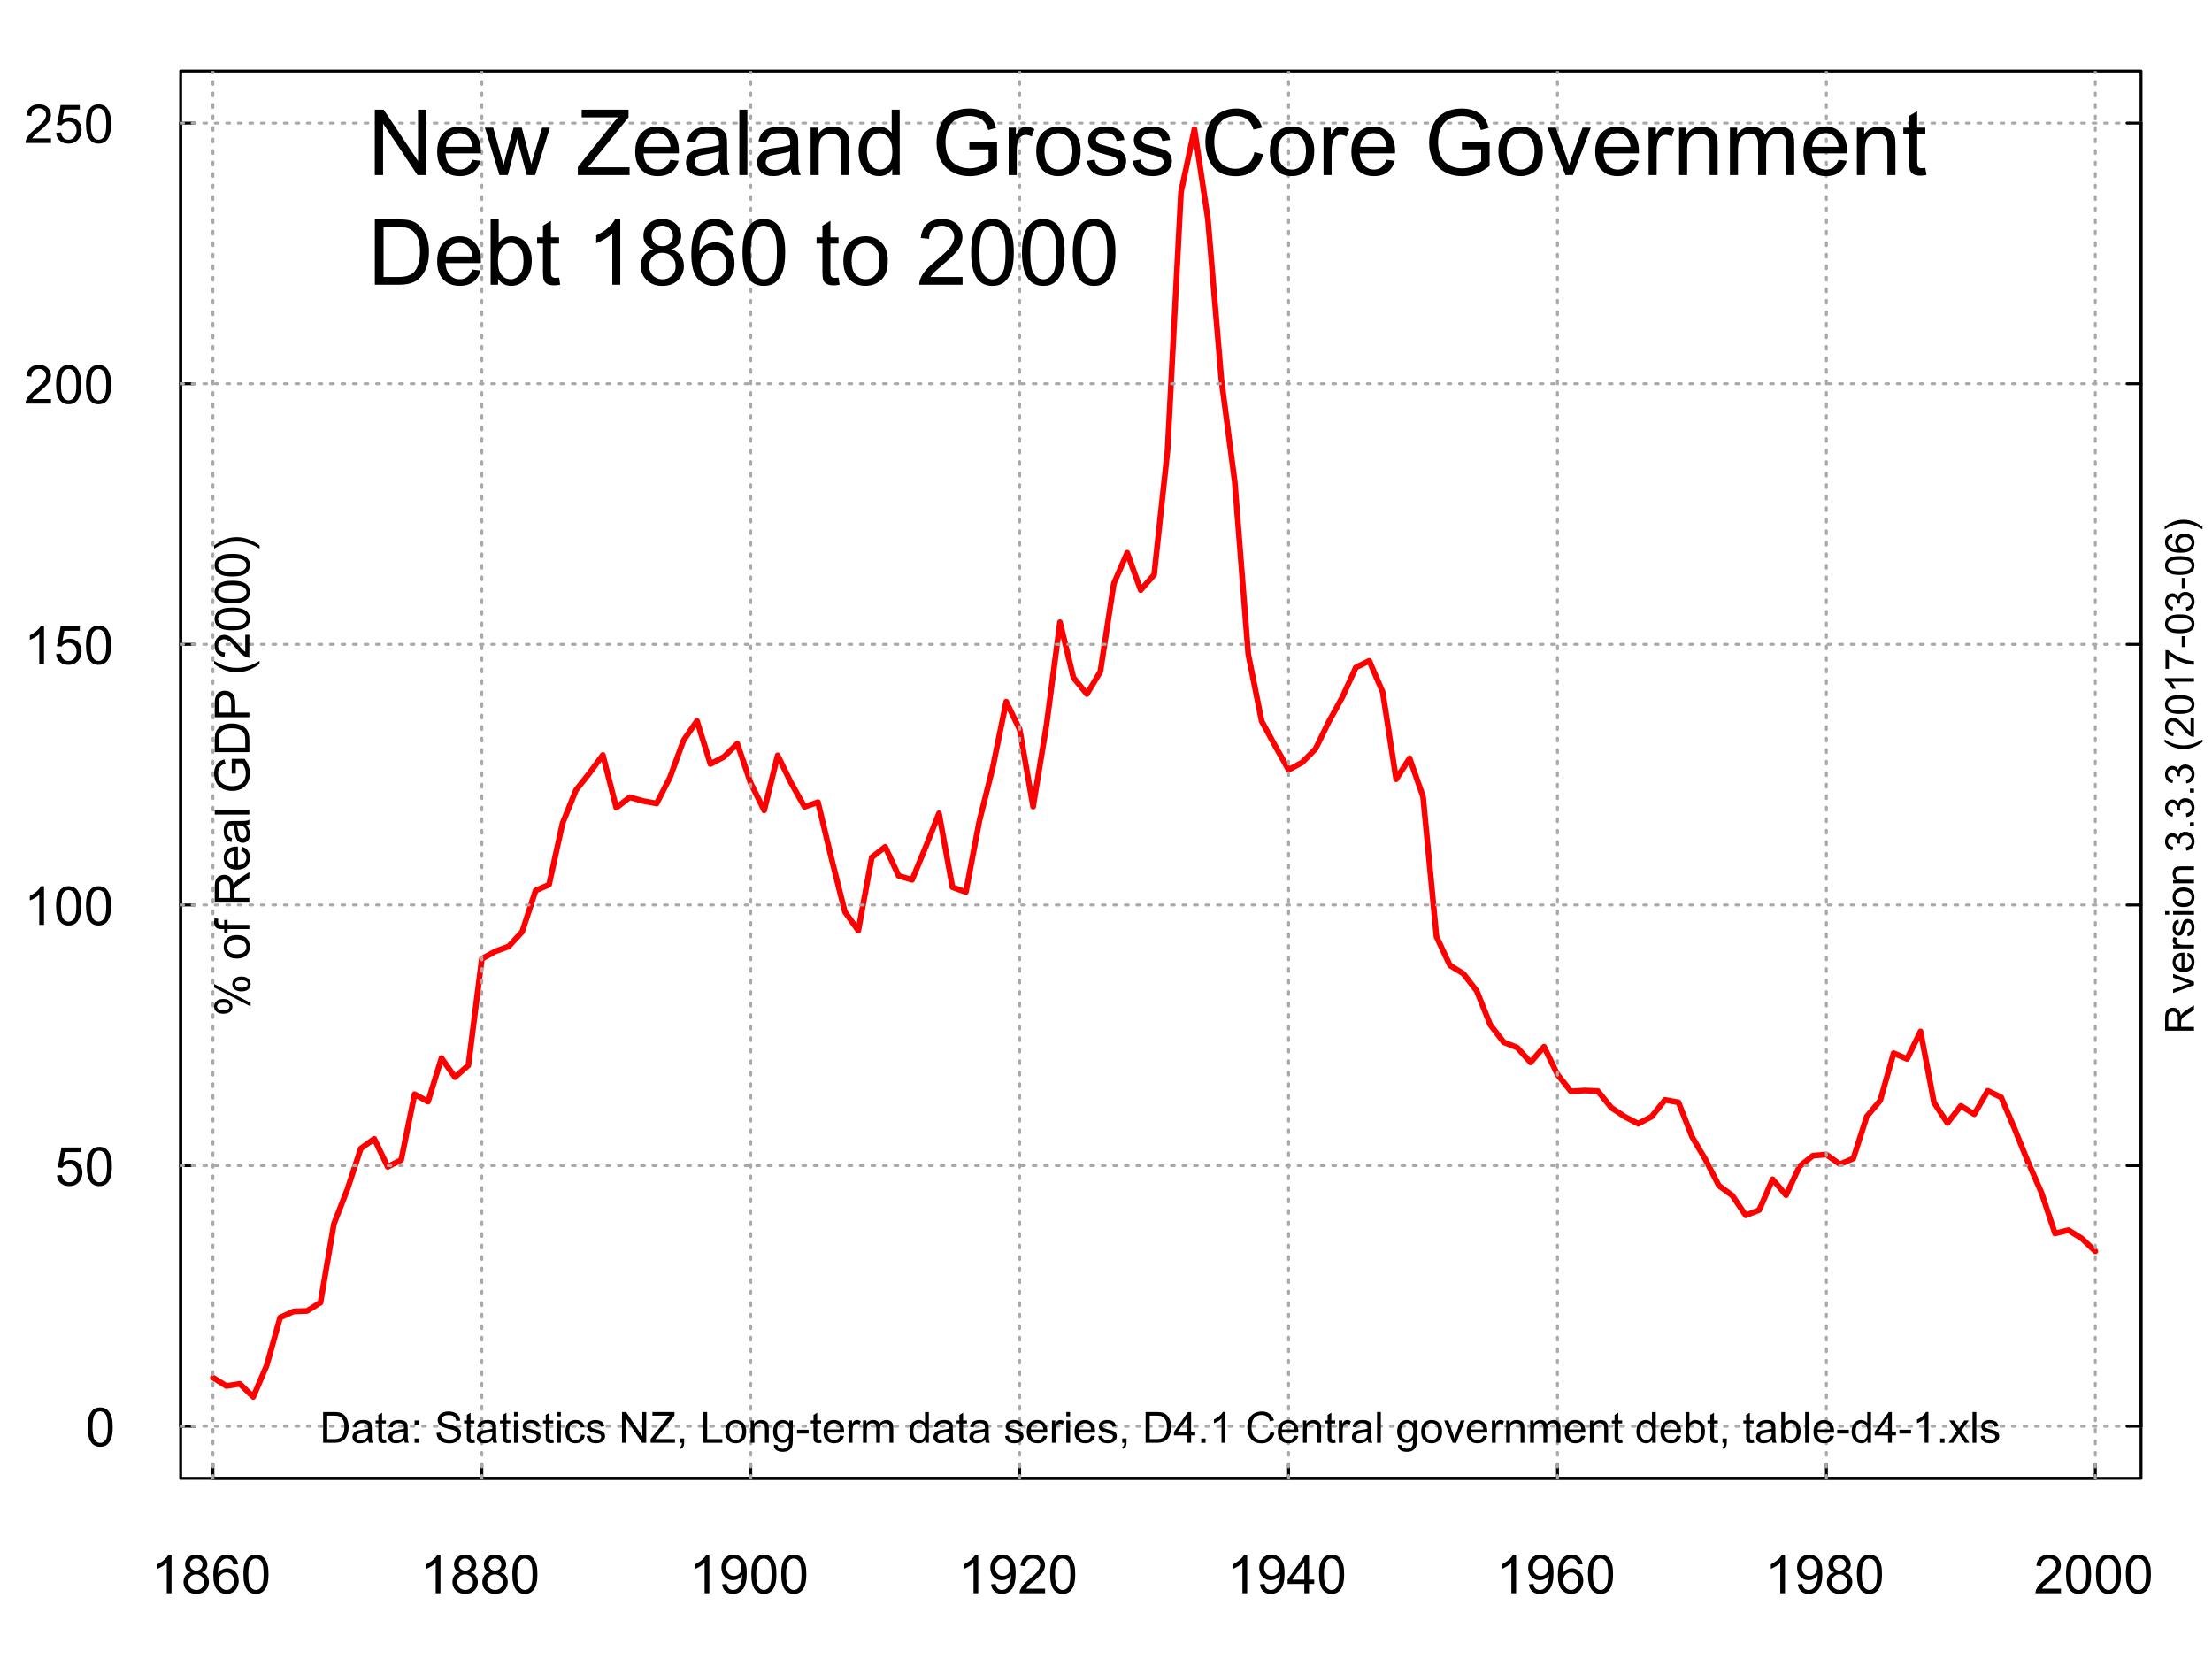 <?xml version="1.0" encoding="UTF-8"?>
<svg xmlns="http://www.w3.org/2000/svg" xmlns:xlink="http://www.w3.org/1999/xlink" width="576pt" height="432pt" viewBox="0 0 576 432" version="1.1">
<defs>
<g>
<symbol overflow="visible" id="glyph0-0">
<path style="stroke:none;" d="M 1.75 0 L 1.75 -8.75 L 8.75 -8.75 L 8.75 0 Z M 1.969 -0.219 L 8.531 -0.219 L 8.531 -8.531 L 1.969 -8.531 Z M 1.969 -0.219 "/>
</symbol>
<symbol overflow="visible" id="glyph0-1">
<path style="stroke:none;" d="M 5.219 0 L 3.984 0 L 3.984 -7.844 C 3.691 -7.562 3.301 -7.273 2.812 -6.984 C 2.332 -6.703 1.906 -6.492 1.531 -6.359 L 1.531 -7.547 C 2.219 -7.867 2.816 -8.258 3.328 -8.719 C 3.848 -9.176 4.211 -9.625 4.422 -10.062 L 5.219 -10.062 Z M 5.219 0 "/>
</symbol>
<symbol overflow="visible" id="glyph0-2">
<path style="stroke:none;" d="M 2.469 -5.438 C 1.957 -5.625 1.578 -5.891 1.328 -6.234 C 1.086 -6.578 0.969 -6.992 0.969 -7.484 C 0.969 -8.211 1.227 -8.82 1.75 -9.312 C 2.281 -9.812 2.977 -10.062 3.844 -10.062 C 4.719 -10.062 5.422 -9.805 5.953 -9.297 C 6.492 -8.785 6.766 -8.164 6.766 -7.438 C 6.766 -6.977 6.641 -6.578 6.391 -6.234 C 6.148 -5.891 5.781 -5.625 5.281 -5.438 C 5.895 -5.238 6.363 -4.914 6.688 -4.469 C 7.008 -4.02 7.172 -3.484 7.172 -2.859 C 7.172 -2.004 6.867 -1.285 6.266 -0.703 C 5.66 -0.117 4.863 0.172 3.875 0.172 C 2.883 0.172 2.082 -0.117 1.469 -0.703 C 0.863 -1.297 0.562 -2.031 0.562 -2.906 C 0.562 -3.551 0.727 -4.094 1.062 -4.531 C 1.395 -4.977 1.863 -5.281 2.469 -5.438 Z M 2.234 -7.516 C 2.234 -7.047 2.383 -6.66 2.688 -6.359 C 2.988 -6.055 3.383 -5.906 3.875 -5.906 C 4.352 -5.906 4.742 -6.051 5.047 -6.344 C 5.348 -6.645 5.5 -7.016 5.5 -7.453 C 5.5 -7.898 5.344 -8.273 5.031 -8.578 C 4.719 -8.891 4.328 -9.047 3.859 -9.047 C 3.391 -9.047 3 -8.895 2.688 -8.594 C 2.383 -8.301 2.234 -7.941 2.234 -7.516 Z M 1.828 -2.891 C 1.828 -2.535 1.91 -2.191 2.078 -1.859 C 2.242 -1.535 2.488 -1.285 2.812 -1.109 C 3.145 -0.93 3.504 -0.844 3.891 -0.844 C 4.473 -0.844 4.953 -1.031 5.328 -1.406 C 5.711 -1.781 5.906 -2.258 5.906 -2.844 C 5.906 -3.438 5.707 -3.926 5.312 -4.312 C 4.926 -4.707 4.438 -4.906 3.844 -4.906 C 3.258 -4.906 2.773 -4.711 2.391 -4.328 C 2.016 -3.941 1.828 -3.461 1.828 -2.891 Z M 1.828 -2.891 "/>
</symbol>
<symbol overflow="visible" id="glyph0-3">
<path style="stroke:none;" d="M 6.969 -7.562 L 5.75 -7.469 C 5.633 -7.957 5.477 -8.312 5.281 -8.531 C 4.945 -8.875 4.535 -9.047 4.047 -9.047 C 3.648 -9.047 3.305 -8.938 3.016 -8.719 C 2.629 -8.438 2.32 -8.023 2.094 -7.484 C 1.875 -6.941 1.758 -6.172 1.75 -5.172 C 2.039 -5.617 2.398 -5.953 2.828 -6.172 C 3.266 -6.391 3.719 -6.5 4.188 -6.5 C 5.008 -6.5 5.707 -6.195 6.281 -5.594 C 6.852 -4.988 7.141 -4.207 7.141 -3.25 C 7.141 -2.625 7.004 -2.039 6.734 -1.5 C 6.461 -0.957 6.086 -0.539 5.609 -0.25 C 5.141 0.031 4.602 0.172 4 0.172 C 2.977 0.172 2.145 -0.203 1.5 -0.953 C 0.852 -1.711 0.531 -2.957 0.531 -4.688 C 0.531 -6.625 0.883 -8.035 1.594 -8.922 C 2.219 -9.68 3.062 -10.062 4.125 -10.062 C 4.914 -10.062 5.562 -9.836 6.062 -9.391 C 6.562 -8.953 6.863 -8.344 6.969 -7.562 Z M 1.938 -3.25 C 1.938 -2.82 2.023 -2.414 2.203 -2.031 C 2.391 -1.645 2.645 -1.348 2.969 -1.141 C 3.289 -0.941 3.629 -0.844 3.984 -0.844 C 4.504 -0.844 4.953 -1.051 5.328 -1.469 C 5.703 -1.883 5.891 -2.453 5.891 -3.172 C 5.891 -3.867 5.703 -4.414 5.328 -4.812 C 4.961 -5.219 4.5 -5.422 3.938 -5.422 C 3.383 -5.422 2.91 -5.219 2.516 -4.812 C 2.129 -4.414 1.938 -3.895 1.938 -3.25 Z M 1.938 -3.25 "/>
</symbol>
<symbol overflow="visible" id="glyph0-4">
<path style="stroke:none;" d="M 0.578 -4.938 C 0.578 -6.125 0.695 -7.078 0.938 -7.797 C 1.188 -8.523 1.551 -9.082 2.031 -9.469 C 2.508 -9.863 3.113 -10.062 3.844 -10.062 C 4.383 -10.062 4.859 -9.953 5.266 -9.734 C 5.672 -9.516 6.004 -9.203 6.266 -8.797 C 6.535 -8.391 6.742 -7.895 6.891 -7.312 C 7.035 -6.727 7.109 -5.938 7.109 -4.938 C 7.109 -3.758 6.988 -2.812 6.75 -2.094 C 6.508 -1.375 6.148 -0.816 5.672 -0.422 C 5.191 -0.023 4.582 0.172 3.844 0.172 C 2.883 0.172 2.129 -0.176 1.578 -0.875 C 0.91 -1.707 0.578 -3.062 0.578 -4.938 Z M 1.844 -4.938 C 1.844 -3.289 2.035 -2.195 2.422 -1.656 C 2.805 -1.113 3.281 -0.844 3.844 -0.844 C 4.414 -0.844 4.895 -1.113 5.281 -1.656 C 5.664 -2.207 5.859 -3.301 5.859 -4.938 C 5.859 -6.594 5.664 -7.691 5.281 -8.234 C 4.895 -8.773 4.41 -9.047 3.828 -9.047 C 3.266 -9.047 2.816 -8.805 2.484 -8.328 C 2.055 -7.711 1.844 -6.582 1.844 -4.938 Z M 1.844 -4.938 "/>
</symbol>
<symbol overflow="visible" id="glyph0-5">
<path style="stroke:none;" d="M 0.766 -2.312 L 1.953 -2.422 C 2.047 -1.867 2.234 -1.469 2.516 -1.219 C 2.805 -0.969 3.172 -0.844 3.609 -0.844 C 3.984 -0.844 4.312 -0.926 4.594 -1.094 C 4.883 -1.27 5.117 -1.504 5.297 -1.797 C 5.484 -2.086 5.641 -2.477 5.766 -2.969 C 5.891 -3.457 5.953 -3.957 5.953 -4.469 C 5.953 -4.52 5.945 -4.602 5.938 -4.719 C 5.695 -4.32 5.363 -4 4.938 -3.75 C 4.508 -3.508 4.047 -3.391 3.547 -3.391 C 2.711 -3.391 2.008 -3.691 1.438 -4.297 C 0.863 -4.898 0.578 -5.691 0.578 -6.672 C 0.578 -7.691 0.875 -8.508 1.469 -9.125 C 2.07 -9.75 2.828 -10.062 3.734 -10.062 C 4.379 -10.062 4.973 -9.883 5.516 -9.531 C 6.055 -9.188 6.469 -8.688 6.75 -8.031 C 7.031 -7.383 7.172 -6.445 7.172 -5.219 C 7.172 -3.938 7.031 -2.914 6.75 -2.156 C 6.477 -1.395 6.066 -0.816 5.516 -0.422 C 4.961 -0.023 4.316 0.172 3.578 0.172 C 2.797 0.172 2.156 -0.047 1.656 -0.484 C 1.164 -0.922 0.867 -1.531 0.766 -2.312 Z M 5.797 -6.734 C 5.797 -7.441 5.609 -8.004 5.234 -8.422 C 4.859 -8.836 4.41 -9.047 3.891 -9.047 C 3.336 -9.047 2.859 -8.82 2.453 -8.375 C 2.047 -7.926 1.844 -7.348 1.844 -6.641 C 1.844 -6.004 2.035 -5.484 2.422 -5.078 C 2.805 -4.68 3.281 -4.484 3.844 -4.484 C 4.414 -4.484 4.883 -4.68 5.25 -5.078 C 5.613 -5.484 5.797 -6.035 5.797 -6.734 Z M 5.797 -6.734 "/>
</symbol>
<symbol overflow="visible" id="glyph0-6">
<path style="stroke:none;" d="M 7.047 -1.188 L 7.047 0 L 0.422 0 C 0.41 -0.289 0.457 -0.578 0.562 -0.859 C 0.738 -1.305 1.008 -1.75 1.375 -2.188 C 1.75 -2.625 2.285 -3.129 2.984 -3.703 C 4.078 -4.598 4.812 -5.305 5.188 -5.828 C 5.57 -6.348 5.766 -6.844 5.766 -7.312 C 5.766 -7.801 5.586 -8.211 5.234 -8.547 C 4.891 -8.879 4.441 -9.047 3.891 -9.047 C 3.297 -9.047 2.816 -8.867 2.453 -8.516 C 2.098 -8.16 1.922 -7.664 1.922 -7.031 L 0.656 -7.172 C 0.738 -8.109 1.062 -8.82 1.625 -9.312 C 2.195 -9.812 2.957 -10.062 3.906 -10.062 C 4.875 -10.062 5.633 -9.797 6.188 -9.266 C 6.75 -8.734 7.031 -8.07 7.031 -7.281 C 7.031 -6.875 6.945 -6.477 6.781 -6.094 C 6.625 -5.707 6.352 -5.301 5.969 -4.875 C 5.594 -4.445 4.961 -3.859 4.078 -3.109 C 3.336 -2.492 2.863 -2.07 2.656 -1.844 C 2.445 -1.625 2.273 -1.406 2.141 -1.188 Z M 7.047 -1.188 "/>
</symbol>
<symbol overflow="visible" id="glyph0-7">
<path style="stroke:none;" d="M 4.531 0 L 4.531 -2.406 L 0.172 -2.406 L 0.172 -3.531 L 4.75 -10.016 L 5.75 -10.016 L 5.75 -3.531 L 7.109 -3.531 L 7.109 -2.406 L 5.75 -2.406 L 5.75 0 Z M 4.531 -3.531 L 4.531 -8.047 L 1.391 -3.531 Z M 4.531 -3.531 "/>
</symbol>
<symbol overflow="visible" id="glyph0-8">
<path style="stroke:none;" d="M 0.578 -2.625 L 1.875 -2.734 C 1.969 -2.109 2.188 -1.633 2.531 -1.312 C 2.883 -1 3.305 -0.844 3.797 -0.844 C 4.391 -0.844 4.891 -1.066 5.297 -1.516 C 5.711 -1.961 5.922 -2.551 5.922 -3.281 C 5.922 -3.988 5.723 -4.547 5.328 -4.953 C 4.93 -5.359 4.414 -5.562 3.781 -5.562 C 3.383 -5.562 3.023 -5.469 2.703 -5.281 C 2.391 -5.102 2.141 -4.875 1.953 -4.594 L 0.797 -4.734 L 1.766 -9.891 L 6.75 -9.891 L 6.75 -8.703 L 2.75 -8.703 L 2.219 -6.016 C 2.82 -6.43 3.453 -6.641 4.109 -6.641 C 4.984 -6.641 5.719 -6.336 6.312 -5.734 C 6.914 -5.129 7.219 -4.348 7.219 -3.391 C 7.219 -2.484 6.957 -1.703 6.438 -1.047 C 5.789 -0.234 4.91 0.172 3.797 0.172 C 2.891 0.172 2.145 -0.082 1.562 -0.594 C 0.988 -1.102 0.66 -1.781 0.578 -2.625 Z M 0.578 -2.625 "/>
</symbol>
<symbol overflow="visible" id="glyph1-0">
<path style="stroke:none;" d="M 1.406 0 L 1.406 -7 L 7 -7 L 7 0 Z M 1.578 -0.172 L 6.828 -0.172 L 6.828 -6.828 L 1.578 -6.828 Z M 1.578 -0.172 "/>
</symbol>
<symbol overflow="visible" id="glyph1-1">
<path style="stroke:none;" d="M 0.859 0 L 0.859 -8.016 L 3.625 -8.016 C 4.25 -8.016 4.723 -7.977 5.047 -7.906 C 5.516 -7.801 5.91 -7.609 6.234 -7.328 C 6.648 -6.973 6.961 -6.516 7.172 -5.953 C 7.391 -5.398 7.5 -4.766 7.5 -4.047 C 7.5 -3.441 7.426 -2.906 7.281 -2.438 C 7.133 -1.969 6.953 -1.578 6.734 -1.266 C 6.516 -0.953 6.27 -0.707 6 -0.531 C 5.738 -0.363 5.422 -0.234 5.047 -0.141 C 4.672 -0.047 4.242 0 3.766 0 Z M 1.922 -0.953 L 3.641 -0.953 C 4.172 -0.953 4.582 -1 4.875 -1.094 C 5.176 -1.188 5.422 -1.328 5.609 -1.516 C 5.859 -1.766 6.051 -2.098 6.188 -2.516 C 6.332 -2.941 6.406 -3.457 6.406 -4.062 C 6.406 -4.906 6.266 -5.551 5.984 -6 C 5.711 -6.445 5.379 -6.75 4.984 -6.906 C 4.703 -7.02 4.242 -7.078 3.609 -7.078 L 1.922 -7.078 Z M 1.922 -0.953 "/>
</symbol>
<symbol overflow="visible" id="glyph1-2">
<path style="stroke:none;" d="M 4.531 -0.719 C 4.164 -0.406 3.812 -0.188 3.469 -0.062 C 3.133 0.062 2.773 0.125 2.391 0.125 C 1.754 0.125 1.266 -0.023 0.922 -0.328 C 0.578 -0.641 0.406 -1.039 0.406 -1.531 C 0.406 -1.812 0.469 -2.066 0.594 -2.297 C 0.727 -2.535 0.898 -2.727 1.109 -2.875 C 1.316 -3.02 1.551 -3.129 1.812 -3.203 C 2.008 -3.254 2.301 -3.301 2.688 -3.344 C 3.488 -3.438 4.078 -3.551 4.453 -3.688 C 4.453 -3.82 4.453 -3.906 4.453 -3.938 C 4.453 -4.344 4.359 -4.629 4.172 -4.797 C 3.922 -5.016 3.547 -5.125 3.047 -5.125 C 2.586 -5.125 2.25 -5.039 2.031 -4.875 C 1.812 -4.719 1.645 -4.43 1.531 -4.016 L 0.578 -4.156 C 0.66 -4.562 0.801 -4.891 1 -5.141 C 1.207 -5.398 1.5 -5.598 1.875 -5.734 C 2.25 -5.867 2.688 -5.938 3.188 -5.938 C 3.688 -5.938 4.094 -5.879 4.406 -5.766 C 4.719 -5.648 4.945 -5.504 5.094 -5.328 C 5.238 -5.148 5.336 -4.926 5.391 -4.656 C 5.422 -4.488 5.438 -4.188 5.438 -3.75 L 5.438 -2.438 C 5.438 -1.52 5.457 -0.938 5.5 -0.688 C 5.539 -0.445 5.625 -0.219 5.75 0 L 4.719 0 C 4.625 -0.207 4.562 -0.445 4.531 -0.719 Z M 4.453 -2.922 C 4.086 -2.773 3.551 -2.648 2.844 -2.547 C 2.438 -2.484 2.148 -2.414 1.984 -2.344 C 1.816 -2.27 1.688 -2.16 1.594 -2.016 C 1.5 -1.879 1.453 -1.727 1.453 -1.562 C 1.453 -1.301 1.551 -1.082 1.75 -0.906 C 1.945 -0.727 2.238 -0.641 2.625 -0.641 C 3 -0.641 3.332 -0.723 3.625 -0.891 C 3.926 -1.055 4.145 -1.281 4.281 -1.562 C 4.395 -1.789 4.453 -2.117 4.453 -2.547 Z M 4.453 -2.922 "/>
</symbol>
<symbol overflow="visible" id="glyph1-3">
<path style="stroke:none;" d="M 2.891 -0.875 L 3.031 -0.016 C 2.75 0.047 2.5 0.078 2.281 0.078 C 1.926 0.078 1.648 0.02 1.453 -0.094 C 1.254 -0.207 1.113 -0.352 1.031 -0.531 C 0.957 -0.719 0.922 -1.109 0.922 -1.703 L 0.922 -5.047 L 0.203 -5.047 L 0.203 -5.812 L 0.922 -5.812 L 0.922 -7.25 L 1.891 -7.844 L 1.891 -5.812 L 2.891 -5.812 L 2.891 -5.047 L 1.891 -5.047 L 1.891 -1.641 C 1.891 -1.359 1.906 -1.176 1.938 -1.094 C 1.977 -1.02 2.035 -0.957 2.109 -0.906 C 2.191 -0.863 2.305 -0.844 2.453 -0.844 C 2.566 -0.844 2.711 -0.852 2.891 -0.875 Z M 2.891 -0.875 "/>
</symbol>
<symbol overflow="visible" id="glyph1-4">
<path style="stroke:none;" d="M 1.016 -4.688 L 1.016 -5.812 L 2.141 -5.812 L 2.141 -4.688 Z M 1.016 0 L 1.016 -1.125 L 2.141 -1.125 L 2.141 0 Z M 1.016 0 "/>
</symbol>
<symbol overflow="visible" id="glyph1-5">
<path style="stroke:none;" d=""/>
</symbol>
<symbol overflow="visible" id="glyph1-6">
<path style="stroke:none;" d="M 0.5 -2.578 L 1.5 -2.656 C 1.551 -2.258 1.66 -1.93 1.828 -1.672 C 2.004 -1.422 2.273 -1.211 2.641 -1.047 C 3.004 -0.891 3.414 -0.812 3.875 -0.812 C 4.281 -0.812 4.633 -0.867 4.938 -0.984 C 5.25 -1.109 5.477 -1.273 5.625 -1.484 C 5.781 -1.703 5.859 -1.93 5.859 -2.172 C 5.859 -2.422 5.785 -2.641 5.641 -2.828 C 5.492 -3.023 5.254 -3.188 4.922 -3.312 C 4.703 -3.395 4.223 -3.523 3.484 -3.703 C 2.754 -3.879 2.242 -4.047 1.953 -4.203 C 1.566 -4.398 1.281 -4.645 1.094 -4.938 C 0.906 -5.238 0.812 -5.578 0.812 -5.953 C 0.812 -6.348 0.926 -6.723 1.156 -7.078 C 1.383 -7.43 1.719 -7.695 2.156 -7.875 C 2.602 -8.062 3.094 -8.156 3.625 -8.156 C 4.227 -8.156 4.754 -8.055 5.203 -7.859 C 5.66 -7.672 6.008 -7.391 6.25 -7.016 C 6.5 -6.648 6.629 -6.234 6.641 -5.766 L 5.625 -5.688 C 5.57 -6.188 5.383 -6.566 5.062 -6.828 C 4.75 -7.086 4.285 -7.219 3.672 -7.219 C 3.035 -7.219 2.566 -7.098 2.266 -6.859 C 1.973 -6.629 1.828 -6.348 1.828 -6.016 C 1.828 -5.723 1.93 -5.488 2.141 -5.312 C 2.348 -5.125 2.879 -4.93 3.734 -4.734 C 4.598 -4.535 5.191 -4.363 5.516 -4.219 C 5.984 -4.008 6.328 -3.738 6.547 -3.406 C 6.773 -3.07 6.891 -2.691 6.891 -2.266 C 6.891 -1.836 6.766 -1.438 6.516 -1.062 C 6.273 -0.688 5.926 -0.391 5.469 -0.172 C 5.008 0.035 4.492 0.141 3.922 0.141 C 3.191 0.141 2.582 0.035 2.094 -0.172 C 1.602 -0.391 1.219 -0.707 0.938 -1.125 C 0.664 -1.551 0.52 -2.035 0.5 -2.578 Z M 0.5 -2.578 "/>
</symbol>
<symbol overflow="visible" id="glyph1-7">
<path style="stroke:none;" d="M 0.75 -6.891 L 0.75 -8.016 L 1.734 -8.016 L 1.734 -6.891 Z M 0.75 0 L 0.75 -5.812 L 1.734 -5.812 L 1.734 0 Z M 0.75 0 "/>
</symbol>
<symbol overflow="visible" id="glyph1-8">
<path style="stroke:none;" d="M 0.344 -1.734 L 1.312 -1.891 C 1.375 -1.492 1.531 -1.191 1.781 -0.984 C 2.031 -0.773 2.379 -0.672 2.828 -0.672 C 3.273 -0.672 3.609 -0.766 3.828 -0.953 C 4.047 -1.141 4.156 -1.359 4.156 -1.609 C 4.156 -1.828 4.062 -2 3.875 -2.125 C 3.738 -2.219 3.398 -2.332 2.859 -2.469 C 2.141 -2.645 1.641 -2.801 1.359 -2.938 C 1.078 -3.07 0.863 -3.254 0.719 -3.484 C 0.582 -3.723 0.516 -3.984 0.516 -4.266 C 0.516 -4.523 0.57 -4.766 0.688 -4.984 C 0.801 -5.203 0.961 -5.383 1.172 -5.531 C 1.328 -5.645 1.535 -5.738 1.797 -5.812 C 2.055 -5.895 2.336 -5.938 2.641 -5.938 C 3.098 -5.938 3.5 -5.867 3.844 -5.734 C 4.188 -5.609 4.441 -5.43 4.609 -5.203 C 4.773 -4.984 4.891 -4.688 4.953 -4.312 L 3.984 -4.172 C 3.941 -4.473 3.816 -4.707 3.609 -4.875 C 3.398 -5.039 3.102 -5.125 2.719 -5.125 C 2.27 -5.125 1.945 -5.051 1.75 -4.906 C 1.551 -4.758 1.453 -4.582 1.453 -4.375 C 1.453 -4.25 1.492 -4.133 1.578 -4.031 C 1.66 -3.926 1.785 -3.844 1.953 -3.781 C 2.055 -3.738 2.348 -3.648 2.828 -3.516 C 3.523 -3.336 4.008 -3.188 4.281 -3.062 C 4.562 -2.945 4.781 -2.773 4.938 -2.547 C 5.094 -2.316 5.172 -2.035 5.172 -1.703 C 5.172 -1.379 5.07 -1.07 4.875 -0.781 C 4.688 -0.488 4.41 -0.266 4.047 -0.109 C 3.691 0.047 3.285 0.125 2.828 0.125 C 2.078 0.125 1.504 -0.031 1.109 -0.344 C 0.711 -0.656 0.457 -1.117 0.344 -1.734 Z M 0.344 -1.734 "/>
</symbol>
<symbol overflow="visible" id="glyph1-9">
<path style="stroke:none;" d="M 4.531 -2.125 L 5.5 -2 C 5.395 -1.332 5.125 -0.812 4.688 -0.438 C 4.25 -0.062 3.711 0.125 3.078 0.125 C 2.285 0.125 1.645 -0.129 1.156 -0.641 C 0.676 -1.16 0.438 -1.91 0.438 -2.891 C 0.438 -3.516 0.539 -4.062 0.75 -4.531 C 0.957 -5 1.27 -5.348 1.688 -5.578 C 2.113 -5.816 2.578 -5.938 3.078 -5.938 C 3.711 -5.938 4.227 -5.773 4.625 -5.453 C 5.031 -5.141 5.289 -4.691 5.406 -4.109 L 4.453 -3.953 C 4.359 -4.348 4.191 -4.641 3.953 -4.828 C 3.723 -5.023 3.445 -5.125 3.125 -5.125 C 2.625 -5.125 2.219 -4.945 1.906 -4.594 C 1.602 -4.238 1.453 -3.676 1.453 -2.906 C 1.453 -2.125 1.598 -1.555 1.891 -1.203 C 2.191 -0.848 2.582 -0.672 3.062 -0.672 C 3.457 -0.672 3.781 -0.789 4.031 -1.031 C 4.289 -1.27 4.457 -1.633 4.531 -2.125 Z M 4.531 -2.125 "/>
</symbol>
<symbol overflow="visible" id="glyph1-10">
<path style="stroke:none;" d="M 0.859 0 L 0.859 -8.016 L 1.938 -8.016 L 6.156 -1.719 L 6.156 -8.016 L 7.172 -8.016 L 7.172 0 L 6.078 0 L 1.875 -6.297 L 1.875 0 Z M 0.859 0 "/>
</symbol>
<symbol overflow="visible" id="glyph1-11">
<path style="stroke:none;" d="M 0.219 0 L 0.219 -0.984 L 4.328 -6.125 C 4.617 -6.488 4.895 -6.805 5.156 -7.078 L 0.688 -7.078 L 0.688 -8.016 L 6.438 -8.016 L 6.438 -7.078 L 1.938 -1.516 L 1.438 -0.953 L 6.562 -0.953 L 6.562 0 Z M 0.219 0 "/>
</symbol>
<symbol overflow="visible" id="glyph1-12">
<path style="stroke:none;" d="M 1 0 L 1 -1.125 L 2.109 -1.125 L 2.109 0 C 2.109 0.414 2.035 0.75 1.891 1 C 1.742 1.25 1.516 1.445 1.203 1.594 L 0.938 1.172 C 1.133 1.078 1.281 0.941 1.375 0.766 C 1.477 0.586 1.535 0.332 1.547 0 Z M 1 0 "/>
</symbol>
<symbol overflow="visible" id="glyph1-13">
<path style="stroke:none;" d="M 0.828 0 L 0.828 -8.016 L 1.875 -8.016 L 1.875 -0.953 L 5.828 -0.953 L 5.828 0 Z M 0.828 0 "/>
</symbol>
<symbol overflow="visible" id="glyph1-14">
<path style="stroke:none;" d="M 0.375 -2.906 C 0.375 -3.977 0.672 -4.773 1.266 -5.297 C 1.766 -5.723 2.375 -5.938 3.094 -5.938 C 3.895 -5.938 4.547 -5.676 5.047 -5.156 C 5.555 -4.633 5.812 -3.91 5.812 -2.984 C 5.812 -2.234 5.695 -1.645 5.469 -1.219 C 5.25 -0.789 4.926 -0.457 4.5 -0.219 C 4.07 0.008 3.602 0.125 3.094 0.125 C 2.281 0.125 1.625 -0.133 1.125 -0.656 C 0.625 -1.176 0.375 -1.926 0.375 -2.906 Z M 1.391 -2.906 C 1.391 -2.156 1.551 -1.594 1.875 -1.219 C 2.195 -0.852 2.602 -0.672 3.094 -0.672 C 3.582 -0.672 3.988 -0.859 4.312 -1.234 C 4.633 -1.609 4.797 -2.176 4.797 -2.938 C 4.797 -3.656 4.633 -4.195 4.312 -4.562 C 3.988 -4.938 3.582 -5.125 3.094 -5.125 C 2.602 -5.125 2.195 -4.938 1.875 -4.562 C 1.551 -4.195 1.391 -3.645 1.391 -2.906 Z M 1.391 -2.906 "/>
</symbol>
<symbol overflow="visible" id="glyph1-15">
<path style="stroke:none;" d="M 0.734 0 L 0.734 -5.812 L 1.625 -5.812 L 1.625 -4.984 C 2.051 -5.617 2.664 -5.938 3.469 -5.938 C 3.82 -5.938 4.145 -5.875 4.438 -5.75 C 4.727 -5.625 4.945 -5.457 5.094 -5.25 C 5.238 -5.051 5.344 -4.812 5.406 -4.531 C 5.438 -4.344 5.453 -4.023 5.453 -3.578 L 5.453 0 L 4.469 0 L 4.469 -3.531 C 4.469 -3.938 4.43 -4.238 4.359 -4.438 C 4.285 -4.633 4.148 -4.789 3.953 -4.906 C 3.754 -5.031 3.523 -5.094 3.266 -5.094 C 2.848 -5.094 2.484 -4.957 2.172 -4.688 C 1.867 -4.414 1.719 -3.91 1.719 -3.172 L 1.719 0 Z M 0.734 0 "/>
</symbol>
<symbol overflow="visible" id="glyph1-16">
<path style="stroke:none;" d="M 0.562 0.484 L 1.516 0.625 C 1.555 0.914 1.664 1.129 1.844 1.266 C 2.094 1.453 2.426 1.547 2.844 1.547 C 3.301 1.547 3.656 1.453 3.906 1.266 C 4.156 1.086 4.32 0.832 4.406 0.5 C 4.457 0.301 4.484 -0.117 4.484 -0.766 C 4.047 -0.254 3.508 0 2.875 0 C 2.07 0 1.453 -0.285 1.016 -0.859 C 0.578 -1.441 0.359 -2.133 0.359 -2.938 C 0.359 -3.488 0.457 -4 0.656 -4.469 C 0.863 -4.938 1.156 -5.297 1.531 -5.547 C 1.914 -5.805 2.363 -5.938 2.875 -5.938 C 3.562 -5.938 4.129 -5.66 4.578 -5.109 L 4.578 -5.812 L 5.484 -5.812 L 5.484 -0.781 C 5.484 0.113 5.391 0.75 5.203 1.125 C 5.016 1.508 4.723 1.812 4.328 2.031 C 3.93 2.25 3.441 2.359 2.859 2.359 C 2.16 2.359 1.598 2.203 1.172 1.891 C 0.742 1.578 0.539 1.109 0.562 0.484 Z M 1.375 -3.016 C 1.375 -2.242 1.523 -1.68 1.828 -1.328 C 2.129 -0.984 2.508 -0.812 2.969 -0.812 C 3.414 -0.812 3.789 -0.984 4.094 -1.328 C 4.406 -1.68 4.562 -2.227 4.562 -2.969 C 4.562 -3.688 4.398 -4.223 4.078 -4.578 C 3.766 -4.941 3.391 -5.125 2.953 -5.125 C 2.516 -5.125 2.141 -4.945 1.828 -4.594 C 1.523 -4.238 1.375 -3.711 1.375 -3.016 Z M 1.375 -3.016 "/>
</symbol>
<symbol overflow="visible" id="glyph1-17">
<path style="stroke:none;" d="M 0.359 -2.406 L 0.359 -3.391 L 3.375 -3.391 L 3.375 -2.406 Z M 0.359 -2.406 "/>
</symbol>
<symbol overflow="visible" id="glyph1-18">
<path style="stroke:none;" d="M 4.719 -1.875 L 5.734 -1.75 C 5.566 -1.156 5.266 -0.691 4.828 -0.359 C 4.398 -0.035 3.848 0.125 3.172 0.125 C 2.328 0.125 1.656 -0.133 1.156 -0.656 C 0.656 -1.176 0.406 -1.91 0.406 -2.859 C 0.406 -3.836 0.656 -4.594 1.156 -5.125 C 1.664 -5.664 2.32 -5.938 3.125 -5.938 C 3.895 -5.938 4.523 -5.672 5.016 -5.141 C 5.516 -4.617 5.766 -3.879 5.766 -2.922 C 5.766 -2.859 5.766 -2.77 5.766 -2.656 L 1.422 -2.656 C 1.461 -2.02 1.645 -1.531 1.969 -1.188 C 2.289 -0.844 2.695 -0.672 3.188 -0.672 C 3.539 -0.672 3.844 -0.766 4.094 -0.953 C 4.352 -1.148 4.562 -1.457 4.719 -1.875 Z M 1.484 -3.469 L 4.719 -3.469 C 4.676 -3.957 4.555 -4.32 4.359 -4.562 C 4.047 -4.938 3.641 -5.125 3.141 -5.125 C 2.68 -5.125 2.297 -4.973 1.984 -4.672 C 1.68 -4.367 1.516 -3.969 1.484 -3.469 Z M 1.484 -3.469 "/>
</symbol>
<symbol overflow="visible" id="glyph1-19">
<path style="stroke:none;" d="M 0.734 0 L 0.734 -5.812 L 1.609 -5.812 L 1.609 -4.922 C 1.836 -5.336 2.047 -5.609 2.234 -5.734 C 2.43 -5.867 2.645 -5.938 2.875 -5.938 C 3.207 -5.938 3.547 -5.832 3.891 -5.625 L 3.547 -4.703 C 3.305 -4.848 3.066 -4.922 2.828 -4.922 C 2.609 -4.922 2.41 -4.852 2.234 -4.719 C 2.066 -4.594 1.945 -4.414 1.875 -4.188 C 1.77 -3.844 1.719 -3.461 1.719 -3.047 L 1.719 0 Z M 0.734 0 "/>
</symbol>
<symbol overflow="visible" id="glyph1-20">
<path style="stroke:none;" d="M 0.734 0 L 0.734 -5.812 L 1.625 -5.812 L 1.625 -5 C 1.801 -5.281 2.039 -5.504 2.344 -5.672 C 2.645 -5.848 2.988 -5.938 3.375 -5.938 C 3.812 -5.938 4.164 -5.848 4.438 -5.672 C 4.719 -5.492 4.91 -5.242 5.016 -4.922 C 5.484 -5.598 6.082 -5.938 6.812 -5.938 C 7.395 -5.938 7.836 -5.773 8.141 -5.453 C 8.453 -5.141 8.609 -4.648 8.609 -3.984 L 8.609 0 L 7.625 0 L 7.625 -3.656 C 7.625 -4.051 7.594 -4.332 7.531 -4.5 C 7.469 -4.676 7.352 -4.816 7.188 -4.922 C 7.02 -5.035 6.82 -5.094 6.594 -5.094 C 6.188 -5.094 5.848 -4.953 5.578 -4.672 C 5.305 -4.398 5.172 -3.969 5.172 -3.375 L 5.172 0 L 4.188 0 L 4.188 -3.781 C 4.188 -4.219 4.102 -4.547 3.938 -4.766 C 3.781 -4.984 3.52 -5.094 3.156 -5.094 C 2.883 -5.094 2.629 -5.02 2.391 -4.875 C 2.16 -4.727 1.988 -4.516 1.875 -4.234 C 1.77 -3.953 1.719 -3.547 1.719 -3.016 L 1.719 0 Z M 0.734 0 "/>
</symbol>
<symbol overflow="visible" id="glyph1-21">
<path style="stroke:none;" d="M 4.5 0 L 4.5 -0.734 C 4.133 -0.16 3.598 0.125 2.891 0.125 C 2.422 0.125 1.988 0 1.594 -0.25 C 1.207 -0.508 0.91 -0.863 0.703 -1.312 C 0.492 -1.77 0.391 -2.301 0.391 -2.906 C 0.391 -3.477 0.484 -4 0.672 -4.469 C 0.867 -4.945 1.16 -5.312 1.547 -5.562 C 1.93 -5.812 2.363 -5.938 2.844 -5.938 C 3.188 -5.938 3.492 -5.863 3.766 -5.719 C 4.047 -5.57 4.27 -5.379 4.438 -5.141 L 4.438 -8.016 L 5.422 -8.016 L 5.422 0 Z M 1.391 -2.906 C 1.391 -2.156 1.547 -1.594 1.859 -1.219 C 2.172 -0.852 2.539 -0.672 2.969 -0.672 C 3.406 -0.672 3.773 -0.848 4.078 -1.203 C 4.379 -1.555 4.531 -2.094 4.531 -2.812 C 4.531 -3.613 4.375 -4.195 4.062 -4.562 C 3.758 -4.938 3.383 -5.125 2.938 -5.125 C 2.5 -5.125 2.129 -4.941 1.828 -4.578 C 1.535 -4.223 1.391 -3.664 1.391 -2.906 Z M 1.391 -2.906 "/>
</symbol>
<symbol overflow="visible" id="glyph1-22">
<path style="stroke:none;" d="M 3.625 0 L 3.625 -1.922 L 0.141 -1.922 L 0.141 -2.828 L 3.797 -8.016 L 4.609 -8.016 L 4.609 -2.828 L 5.688 -2.828 L 5.688 -1.922 L 4.609 -1.922 L 4.609 0 Z M 3.625 -2.828 L 3.625 -6.438 L 1.109 -2.828 Z M 3.625 -2.828 "/>
</symbol>
<symbol overflow="visible" id="glyph1-23">
<path style="stroke:none;" d="M 1.016 0 L 1.016 -1.125 L 2.141 -1.125 L 2.141 0 Z M 1.016 0 "/>
</symbol>
<symbol overflow="visible" id="glyph1-24">
<path style="stroke:none;" d="M 4.172 0 L 3.188 0 L 3.188 -6.281 C 2.945 -6.051 2.633 -5.82 2.25 -5.594 C 1.863 -5.363 1.52 -5.195 1.219 -5.094 L 1.219 -6.047 C 1.77 -6.297 2.25 -6.602 2.656 -6.969 C 3.07 -7.344 3.367 -7.703 3.547 -8.047 L 4.172 -8.047 Z M 4.172 0 "/>
</symbol>
<symbol overflow="visible" id="glyph1-25">
<path style="stroke:none;" d="M 6.594 -2.812 L 7.641 -2.547 C 7.422 -1.672 7.02 -1.004 6.438 -0.547 C 5.863 -0.086 5.16 0.141 4.328 0.141 C 3.461 0.141 2.758 -0.035 2.219 -0.391 C 1.676 -0.742 1.266 -1.254 0.984 -1.922 C 0.703 -2.586 0.562 -3.301 0.562 -4.062 C 0.562 -4.906 0.719 -5.633 1.031 -6.25 C 1.352 -6.875 1.805 -7.348 2.391 -7.672 C 2.984 -7.992 3.633 -8.156 4.344 -8.156 C 5.145 -8.156 5.816 -7.953 6.359 -7.547 C 6.91 -7.141 7.297 -6.566 7.516 -5.828 L 6.469 -5.578 C 6.281 -6.16 6.008 -6.582 5.656 -6.844 C 5.301 -7.113 4.859 -7.25 4.328 -7.25 C 3.703 -7.25 3.18 -7.098 2.766 -6.797 C 2.359 -6.504 2.07 -6.109 1.906 -5.609 C 1.738 -5.117 1.656 -4.609 1.656 -4.078 C 1.656 -3.391 1.754 -2.789 1.953 -2.281 C 2.148 -1.781 2.457 -1.398 2.875 -1.141 C 3.289 -0.891 3.742 -0.766 4.234 -0.766 C 4.828 -0.766 5.332 -0.938 5.75 -1.281 C 6.164 -1.625 6.445 -2.133 6.594 -2.812 Z M 6.594 -2.812 "/>
</symbol>
<symbol overflow="visible" id="glyph1-26">
<path style="stroke:none;" d="M 0.719 0 L 0.719 -8.016 L 1.703 -8.016 L 1.703 0 Z M 0.719 0 "/>
</symbol>
<symbol overflow="visible" id="glyph1-27">
<path style="stroke:none;" d="M 2.359 0 L 0.141 -5.812 L 1.188 -5.812 L 2.422 -2.328 C 2.555 -1.953 2.68 -1.562 2.797 -1.156 C 2.891 -1.469 3.016 -1.836 3.172 -2.266 L 4.453 -5.812 L 5.469 -5.812 L 3.266 0 Z M 2.359 0 "/>
</symbol>
<symbol overflow="visible" id="glyph1-28">
<path style="stroke:none;" d="M 1.641 0 L 0.734 0 L 0.734 -8.016 L 1.719 -8.016 L 1.719 -5.156 C 2.133 -5.676 2.664 -5.938 3.312 -5.938 C 3.664 -5.938 4 -5.863 4.312 -5.719 C 4.633 -5.582 4.898 -5.379 5.109 -5.109 C 5.316 -4.848 5.477 -4.535 5.594 -4.172 C 5.707 -3.805 5.766 -3.414 5.766 -3 C 5.766 -2 5.52 -1.227 5.031 -0.688 C 4.539 -0.145 3.953 0.125 3.266 0.125 C 2.578 0.125 2.035 -0.16 1.641 -0.734 Z M 1.641 -2.953 C 1.641 -2.254 1.734 -1.75 1.922 -1.438 C 2.234 -0.926 2.648 -0.672 3.172 -0.672 C 3.609 -0.672 3.984 -0.859 4.297 -1.234 C 4.609 -1.609 4.766 -2.164 4.766 -2.906 C 4.766 -3.664 4.613 -4.223 4.312 -4.578 C 4.008 -4.941 3.645 -5.125 3.219 -5.125 C 2.789 -5.125 2.422 -4.938 2.109 -4.562 C 1.797 -4.195 1.641 -3.66 1.641 -2.953 Z M 1.641 -2.953 "/>
</symbol>
<symbol overflow="visible" id="glyph1-29">
<path style="stroke:none;" d="M 0.078 0 L 2.203 -3.016 L 0.234 -5.812 L 1.469 -5.812 L 2.359 -4.453 C 2.523 -4.191 2.66 -3.973 2.766 -3.797 C 2.93 -4.035 3.082 -4.25 3.219 -4.438 L 4.188 -5.812 L 5.359 -5.812 L 3.359 -3.078 L 5.516 0 L 4.312 0 L 3.125 -1.812 L 2.797 -2.297 L 1.281 0 Z M 0.078 0 "/>
</symbol>
<symbol overflow="visible" id="glyph2-0">
<path style="stroke:none;" d="M 2.969 0 L 2.969 -14.875 L 14.875 -14.875 L 14.875 0 Z M 3.344 -0.375 L 14.5 -0.375 L 14.5 -14.5 L 3.344 -14.5 Z M 3.344 -0.375 "/>
</symbol>
<symbol overflow="visible" id="glyph2-1">
<path style="stroke:none;" d="M 1.812 0 L 1.812 -17.031 L 4.125 -17.031 L 13.078 -3.656 L 13.078 -17.031 L 15.234 -17.031 L 15.234 0 L 12.922 0 L 3.969 -13.391 L 3.969 0 Z M 1.812 0 "/>
</symbol>
<symbol overflow="visible" id="glyph2-2">
<path style="stroke:none;" d="M 10.016 -3.969 L 12.172 -3.703 C 11.836 -2.441 11.207 -1.461 10.281 -0.766 C 9.363 -0.066 8.188 0.281 6.75 0.281 C 4.945 0.281 3.516 -0.273 2.453 -1.391 C 1.398 -2.504 0.875 -4.062 0.875 -6.062 C 0.875 -8.133 1.406 -9.742 2.469 -10.891 C 3.539 -12.047 4.93 -12.625 6.641 -12.625 C 8.285 -12.625 9.629 -12.062 10.672 -10.938 C 11.723 -9.812 12.25 -8.227 12.25 -6.188 C 12.25 -6.062 12.242 -5.879 12.234 -5.641 L 3.031 -5.641 C 3.113 -4.285 3.5 -3.242 4.188 -2.516 C 4.875 -1.797 5.734 -1.438 6.766 -1.438 C 7.523 -1.438 8.176 -1.641 8.719 -2.047 C 9.27 -2.453 9.703 -3.094 10.016 -3.969 Z M 3.156 -7.359 L 10.047 -7.359 C 9.953 -8.391 9.688 -9.164 9.25 -9.688 C 8.582 -10.5 7.719 -10.906 6.656 -10.906 C 5.695 -10.906 4.891 -10.582 4.234 -9.938 C 3.578 -9.289 3.219 -8.43 3.156 -7.359 Z M 3.156 -7.359 "/>
</symbol>
<symbol overflow="visible" id="glyph2-3">
<path style="stroke:none;" d="M 3.844 0 L 0.062 -12.344 L 2.234 -12.344 L 4.188 -5.219 L 4.922 -2.562 C 4.953 -2.695 5.164 -3.547 5.562 -5.109 L 7.531 -12.344 L 9.672 -12.344 L 11.531 -5.188 L 12.141 -2.828 L 12.844 -5.203 L 14.969 -12.344 L 17 -12.344 L 13.141 0 L 10.969 0 L 9 -7.391 L 8.531 -9.5 L 6.031 0 Z M 3.844 0 "/>
</symbol>
<symbol overflow="visible" id="glyph2-4">
<path style="stroke:none;" d=""/>
</symbol>
<symbol overflow="visible" id="glyph2-5">
<path style="stroke:none;" d="M 0.469 0 L 0.469 -2.094 L 9.203 -13 C 9.816 -13.781 10.406 -14.457 10.969 -15.031 L 1.469 -15.031 L 1.469 -17.031 L 13.672 -17.031 L 13.672 -15.031 L 4.109 -3.203 L 3.062 -2.016 L 13.938 -2.016 L 13.938 0 Z M 0.469 0 "/>
</symbol>
<symbol overflow="visible" id="glyph2-6">
<path style="stroke:none;" d="M 9.625 -1.516 C 8.844 -0.859 8.094 -0.395 7.375 -0.125 C 6.664 0.145 5.898 0.281 5.078 0.281 C 3.723 0.281 2.68 -0.047 1.953 -0.703 C 1.223 -1.367 0.859 -2.219 0.859 -3.25 C 0.859 -3.852 0.992 -4.406 1.266 -4.906 C 1.547 -5.406 1.906 -5.805 2.344 -6.109 C 2.789 -6.41 3.297 -6.641 3.859 -6.797 C 4.266 -6.898 4.883 -7.004 5.719 -7.109 C 7.406 -7.305 8.648 -7.547 9.453 -7.828 C 9.453 -8.117 9.453 -8.301 9.453 -8.375 C 9.453 -9.227 9.254 -9.828 8.859 -10.172 C 8.328 -10.648 7.535 -10.891 6.484 -10.891 C 5.504 -10.891 4.781 -10.719 4.312 -10.375 C 3.844 -10.031 3.492 -9.422 3.266 -8.547 L 1.219 -8.812 C 1.406 -9.688 1.711 -10.395 2.141 -10.938 C 2.566 -11.477 3.18 -11.895 3.984 -12.188 C 4.785 -12.477 5.719 -12.625 6.781 -12.625 C 7.832 -12.625 8.688 -12.5 9.344 -12.25 C 10.008 -12 10.492 -11.688 10.797 -11.312 C 11.109 -10.938 11.328 -10.461 11.453 -9.891 C 11.523 -9.535 11.562 -8.891 11.562 -7.953 L 11.562 -5.172 C 11.562 -3.223 11.602 -1.988 11.688 -1.469 C 11.781 -0.957 11.957 -0.469 12.219 0 L 10.047 0 C 9.828 -0.438 9.688 -0.941 9.625 -1.516 Z M 9.453 -6.188 C 8.691 -5.883 7.551 -5.625 6.031 -5.406 C 5.164 -5.281 4.555 -5.141 4.203 -4.984 C 3.848 -4.828 3.57 -4.598 3.375 -4.297 C 3.188 -4.004 3.094 -3.676 3.094 -3.312 C 3.094 -2.75 3.301 -2.281 3.719 -1.906 C 4.145 -1.539 4.766 -1.359 5.578 -1.359 C 6.379 -1.359 7.094 -1.535 7.719 -1.891 C 8.352 -2.242 8.816 -2.723 9.109 -3.328 C 9.336 -3.805 9.453 -4.504 9.453 -5.422 Z M 9.453 -6.188 "/>
</symbol>
<symbol overflow="visible" id="glyph2-7">
<path style="stroke:none;" d="M 1.516 0 L 1.516 -17.031 L 3.609 -17.031 L 3.609 0 Z M 1.516 0 "/>
</symbol>
<symbol overflow="visible" id="glyph2-8">
<path style="stroke:none;" d="M 1.562 0 L 1.562 -12.344 L 3.453 -12.344 L 3.453 -10.578 C 4.359 -11.941 5.664 -12.625 7.375 -12.625 C 8.125 -12.625 8.805 -12.488 9.422 -12.219 C 10.047 -11.945 10.516 -11.594 10.828 -11.156 C 11.141 -10.727 11.359 -10.219 11.484 -9.625 C 11.555 -9.238 11.594 -8.562 11.594 -7.594 L 11.594 0 L 9.5 0 L 9.5 -7.5 C 9.5 -8.352 9.414 -8.988 9.25 -9.406 C 9.094 -9.832 8.805 -10.172 8.391 -10.422 C 7.984 -10.68 7.5 -10.812 6.938 -10.812 C 6.039 -10.812 5.27 -10.523 4.625 -9.953 C 3.977 -9.391 3.656 -8.316 3.656 -6.734 L 3.656 0 Z M 1.562 0 "/>
</symbol>
<symbol overflow="visible" id="glyph2-9">
<path style="stroke:none;" d="M 9.578 0 L 9.578 -1.562 C 8.797 -0.332 7.645 0.281 6.125 0.281 C 5.133 0.281 4.227 0.008 3.406 -0.531 C 2.582 -1.07 1.941 -1.828 1.484 -2.797 C 1.035 -3.773 0.812 -4.895 0.812 -6.156 C 0.812 -7.383 1.016 -8.5 1.422 -9.5 C 1.836 -10.508 2.457 -11.281 3.281 -11.812 C 4.102 -12.352 5.02 -12.625 6.031 -12.625 C 6.77 -12.625 7.43 -12.461 8.016 -12.141 C 8.598 -11.828 9.07 -11.422 9.438 -10.922 L 9.438 -17.031 L 11.516 -17.031 L 11.516 0 Z M 2.969 -6.156 C 2.969 -4.57 3.301 -3.391 3.969 -2.609 C 4.633 -1.828 5.422 -1.438 6.328 -1.438 C 7.234 -1.438 8.004 -1.812 8.641 -2.562 C 9.285 -3.312 9.609 -4.453 9.609 -5.984 C 9.609 -7.672 9.281 -8.91 8.625 -9.703 C 7.977 -10.492 7.18 -10.891 6.234 -10.891 C 5.297 -10.891 4.516 -10.508 3.891 -9.75 C 3.273 -8.988 2.969 -7.789 2.969 -6.156 Z M 2.969 -6.156 "/>
</symbol>
<symbol overflow="visible" id="glyph2-10">
<path style="stroke:none;" d="M 9.812 -6.688 L 9.812 -8.688 L 17.016 -8.688 L 17.016 -2.375 C 15.91 -1.488 14.77 -0.82 13.594 -0.375 C 12.414 0.07 11.207 0.297 9.969 0.297 C 8.289 0.297 6.77 -0.062 5.406 -0.781 C 4.039 -1.5 3.008 -2.535 2.312 -3.891 C 1.613 -5.242 1.266 -6.758 1.266 -8.438 C 1.266 -10.094 1.609 -11.641 2.297 -13.078 C 2.992 -14.516 3.992 -15.582 5.297 -16.281 C 6.598 -16.977 8.098 -17.328 9.797 -17.328 C 11.023 -17.328 12.133 -17.125 13.125 -16.719 C 14.125 -16.32 14.906 -15.766 15.469 -15.047 C 16.039 -14.336 16.473 -13.41 16.766 -12.266 L 14.734 -11.719 C 14.473 -12.582 14.156 -13.258 13.781 -13.75 C 13.406 -14.25 12.863 -14.645 12.156 -14.938 C 11.445 -15.238 10.664 -15.391 9.812 -15.391 C 8.781 -15.391 7.883 -15.234 7.125 -14.922 C 6.375 -14.609 5.77 -14.195 5.312 -13.688 C 4.852 -13.176 4.492 -12.613 4.234 -12 C 3.805 -10.945 3.594 -9.805 3.594 -8.578 C 3.594 -7.055 3.852 -5.785 4.375 -4.766 C 4.895 -3.742 5.656 -2.984 6.656 -2.484 C 7.656 -1.992 8.719 -1.75 9.844 -1.75 C 10.82 -1.75 11.773 -1.938 12.703 -2.312 C 13.629 -2.688 14.332 -3.086 14.812 -3.516 L 14.812 -6.688 Z M 9.812 -6.688 "/>
</symbol>
<symbol overflow="visible" id="glyph2-11">
<path style="stroke:none;" d="M 1.547 0 L 1.547 -12.344 L 3.422 -12.344 L 3.422 -10.469 C 3.898 -11.344 4.344 -11.922 4.75 -12.203 C 5.164 -12.484 5.613 -12.625 6.094 -12.625 C 6.801 -12.625 7.52 -12.395 8.25 -11.938 L 7.531 -10 C 7.02 -10.301 6.508 -10.453 6 -10.453 C 5.539 -10.453 5.129 -10.312 4.766 -10.031 C 4.398 -9.758 4.141 -9.383 3.984 -8.906 C 3.754 -8.156 3.641 -7.336 3.641 -6.453 L 3.641 0 Z M 1.547 0 "/>
</symbol>
<symbol overflow="visible" id="glyph2-12">
<path style="stroke:none;" d="M 0.797 -6.172 C 0.797 -8.453 1.43 -10.145 2.703 -11.25 C 3.754 -12.164 5.047 -12.625 6.578 -12.625 C 8.273 -12.625 9.66 -12.066 10.734 -10.953 C 11.816 -9.836 12.359 -8.301 12.359 -6.344 C 12.359 -4.758 12.117 -3.508 11.641 -2.594 C 11.16 -1.688 10.461 -0.977 9.547 -0.469 C 8.641 0.031 7.648 0.281 6.578 0.281 C 4.848 0.281 3.453 -0.27 2.391 -1.375 C 1.328 -2.488 0.797 -4.086 0.797 -6.172 Z M 2.938 -6.172 C 2.938 -4.586 3.281 -3.398 3.969 -2.609 C 4.664 -1.828 5.535 -1.438 6.578 -1.438 C 7.617 -1.438 8.484 -1.832 9.172 -2.625 C 9.859 -3.414 10.203 -4.617 10.203 -6.234 C 10.203 -7.766 9.852 -8.922 9.156 -9.703 C 8.469 -10.492 7.609 -10.891 6.578 -10.891 C 5.535 -10.891 4.664 -10.5 3.969 -9.719 C 3.281 -8.938 2.938 -7.754 2.938 -6.172 Z M 2.938 -6.172 "/>
</symbol>
<symbol overflow="visible" id="glyph2-13">
<path style="stroke:none;" d="M 0.734 -3.688 L 2.797 -4.016 C 2.91 -3.18 3.234 -2.539 3.766 -2.094 C 4.297 -1.656 5.039 -1.438 6 -1.438 C 6.957 -1.438 7.664 -1.629 8.125 -2.016 C 8.594 -2.41 8.828 -2.875 8.828 -3.406 C 8.828 -3.875 8.625 -4.242 8.219 -4.516 C 7.926 -4.703 7.211 -4.941 6.078 -5.234 C 4.547 -5.617 3.484 -5.953 2.891 -6.234 C 2.297 -6.516 1.844 -6.906 1.531 -7.406 C 1.227 -7.906 1.078 -8.457 1.078 -9.062 C 1.078 -9.613 1.203 -10.125 1.453 -10.594 C 1.703 -11.062 2.047 -11.453 2.484 -11.766 C 2.805 -12.004 3.25 -12.207 3.812 -12.375 C 4.375 -12.539 4.977 -12.625 5.625 -12.625 C 6.594 -12.625 7.441 -12.484 8.172 -12.203 C 8.898 -11.922 9.438 -11.539 9.781 -11.062 C 10.133 -10.594 10.379 -9.957 10.516 -9.156 L 8.469 -8.875 C 8.375 -9.508 8.102 -10.004 7.656 -10.359 C 7.219 -10.723 6.594 -10.906 5.781 -10.906 C 4.812 -10.906 4.125 -10.742 3.719 -10.422 C 3.312 -10.109 3.109 -9.738 3.109 -9.312 C 3.109 -9.039 3.191 -8.797 3.359 -8.578 C 3.523 -8.348 3.789 -8.16 4.156 -8.016 C 4.363 -7.941 4.977 -7.766 6 -7.484 C 7.488 -7.086 8.523 -6.766 9.109 -6.516 C 9.691 -6.266 10.148 -5.895 10.484 -5.406 C 10.816 -4.926 10.984 -4.332 10.984 -3.625 C 10.984 -2.926 10.781 -2.27 10.375 -1.656 C 9.969 -1.039 9.379 -0.562 8.609 -0.219 C 7.836 0.113 6.969 0.281 6 0.281 C 4.406 0.281 3.188 -0.051 2.344 -0.719 C 1.5 -1.383 0.961 -2.375 0.734 -3.688 Z M 0.734 -3.688 "/>
</symbol>
<symbol overflow="visible" id="glyph2-14">
<path style="stroke:none;" d="M 13.984 -5.969 L 16.25 -5.406 C 15.77 -3.551 14.914 -2.133 13.688 -1.156 C 12.469 -0.188 10.969 0.297 9.188 0.297 C 7.352 0.297 5.859 -0.078 4.703 -0.828 C 3.555 -1.578 2.68 -2.66 2.078 -4.078 C 1.484 -5.492 1.188 -7.016 1.188 -8.641 C 1.188 -10.422 1.523 -11.969 2.203 -13.281 C 2.879 -14.602 3.844 -15.609 5.094 -16.297 C 6.344 -16.984 7.719 -17.328 9.219 -17.328 C 10.926 -17.328 12.359 -16.891 13.516 -16.016 C 14.68 -15.148 15.492 -13.93 15.953 -12.359 L 13.734 -11.844 C 13.336 -13.082 12.766 -13.984 12.016 -14.547 C 11.266 -15.109 10.316 -15.391 9.172 -15.391 C 7.867 -15.391 6.773 -15.078 5.891 -14.453 C 5.016 -13.828 4.398 -12.984 4.047 -11.922 C 3.691 -10.867 3.516 -9.781 3.516 -8.656 C 3.516 -7.207 3.723 -5.941 4.141 -4.859 C 4.566 -3.773 5.223 -2.969 6.109 -2.438 C 7.004 -1.906 7.969 -1.641 9 -1.641 C 10.27 -1.641 11.344 -2.004 12.219 -2.734 C 13.094 -3.461 13.68 -4.539 13.984 -5.969 Z M 13.984 -5.969 "/>
</symbol>
<symbol overflow="visible" id="glyph2-15">
<path style="stroke:none;" d="M 5 0 L 0.297 -12.344 L 2.516 -12.344 L 5.156 -4.953 C 5.445 -4.148 5.711 -3.32 5.953 -2.469 C 6.141 -3.113 6.398 -3.895 6.734 -4.812 L 9.469 -12.344 L 11.625 -12.344 L 6.953 0 Z M 5 0 "/>
</symbol>
<symbol overflow="visible" id="glyph2-16">
<path style="stroke:none;" d="M 1.562 0 L 1.562 -12.344 L 3.438 -12.344 L 3.438 -10.609 C 3.82 -11.211 4.336 -11.695 4.984 -12.062 C 5.629 -12.438 6.363 -12.625 7.188 -12.625 C 8.094 -12.625 8.836 -12.43 9.422 -12.047 C 10.016 -11.672 10.43 -11.141 10.672 -10.453 C 11.641 -11.898 12.91 -12.625 14.484 -12.625 C 15.703 -12.625 16.641 -12.281 17.297 -11.594 C 17.961 -10.914 18.297 -9.875 18.297 -8.469 L 18.297 0 L 16.203 0 L 16.203 -7.781 C 16.203 -8.613 16.133 -9.211 16 -9.578 C 15.863 -9.941 15.617 -10.238 15.266 -10.469 C 14.91 -10.695 14.492 -10.812 14.016 -10.812 C 13.148 -10.812 12.426 -10.52 11.844 -9.938 C 11.27 -9.363 10.984 -8.441 10.984 -7.172 L 10.984 0 L 8.906 0 L 8.906 -8.016 C 8.906 -8.941 8.734 -9.641 8.391 -10.109 C 8.047 -10.578 7.488 -10.812 6.719 -10.812 C 6.125 -10.812 5.578 -10.656 5.078 -10.344 C 4.578 -10.031 4.211 -9.578 3.984 -8.984 C 3.766 -8.391 3.656 -7.531 3.656 -6.406 L 3.656 0 Z M 1.562 0 "/>
</symbol>
<symbol overflow="visible" id="glyph2-17">
<path style="stroke:none;" d="M 6.141 -1.875 L 6.438 -0.016 C 5.844 0.098 5.316 0.156 4.859 0.156 C 4.098 0.156 3.508 0.035 3.094 -0.203 C 2.676 -0.441 2.379 -0.754 2.203 -1.141 C 2.035 -1.535 1.953 -2.359 1.953 -3.609 L 1.953 -10.719 L 0.422 -10.719 L 0.422 -12.344 L 1.953 -12.344 L 1.953 -15.391 L 4.031 -16.656 L 4.031 -12.344 L 6.141 -12.344 L 6.141 -10.719 L 4.031 -10.719 L 4.031 -3.5 C 4.031 -2.906 4.066 -2.52 4.141 -2.344 C 4.211 -2.176 4.332 -2.039 4.5 -1.938 C 4.664 -1.844 4.906 -1.797 5.219 -1.797 C 5.445 -1.797 5.754 -1.82 6.141 -1.875 Z M 6.141 -1.875 "/>
</symbol>
<symbol overflow="visible" id="glyph2-18">
<path style="stroke:none;" d="M 1.828 0 L 1.828 -17.031 L 7.703 -17.031 C 9.023 -17.031 10.035 -16.953 10.734 -16.797 C 11.711 -16.566 12.547 -16.156 13.234 -15.562 C 14.129 -14.812 14.801 -13.844 15.25 -12.656 C 15.695 -11.477 15.922 -10.129 15.922 -8.609 C 15.922 -7.316 15.77 -6.172 15.469 -5.172 C 15.164 -4.172 14.773 -3.344 14.297 -2.688 C 13.828 -2.031 13.312 -1.516 12.75 -1.141 C 12.188 -0.766 11.508 -0.477 10.719 -0.281 C 9.926 -0.094 9.016 0 7.984 0 Z M 4.094 -2.016 L 7.734 -2.016 C 8.848 -2.016 9.723 -2.117 10.359 -2.328 C 11.004 -2.535 11.52 -2.828 11.906 -3.203 C 12.438 -3.742 12.848 -4.461 13.141 -5.359 C 13.441 -6.266 13.594 -7.359 13.594 -8.641 C 13.594 -10.422 13.301 -11.789 12.719 -12.75 C 12.133 -13.707 11.422 -14.348 10.578 -14.672 C 9.973 -14.91 9.004 -15.031 7.672 -15.031 L 4.094 -15.031 Z M 4.094 -2.016 "/>
</symbol>
<symbol overflow="visible" id="glyph2-19">
<path style="stroke:none;" d="M 3.5 0 L 1.562 0 L 1.562 -17.031 L 3.656 -17.031 L 3.656 -10.953 C 4.531 -12.066 5.656 -12.625 7.031 -12.625 C 7.789 -12.625 8.508 -12.469 9.188 -12.156 C 9.863 -11.852 10.422 -11.426 10.859 -10.875 C 11.297 -10.32 11.641 -9.648 11.891 -8.859 C 12.141 -8.078 12.266 -7.242 12.266 -6.359 C 12.266 -4.242 11.738 -2.609 10.688 -1.453 C 9.645 -0.297 8.391 0.281 6.922 0.281 C 5.461 0.281 4.32 -0.328 3.5 -1.547 Z M 3.469 -6.266 C 3.469 -4.785 3.672 -3.719 4.078 -3.062 C 4.734 -1.977 5.625 -1.438 6.75 -1.438 C 7.664 -1.438 8.457 -1.832 9.125 -2.625 C 9.789 -3.426 10.125 -4.613 10.125 -6.188 C 10.125 -7.789 9.801 -8.977 9.156 -9.75 C 8.52 -10.52 7.75 -10.906 6.844 -10.906 C 5.926 -10.906 5.133 -10.504 4.469 -9.703 C 3.801 -8.91 3.469 -7.766 3.469 -6.266 Z M 3.469 -6.266 "/>
</symbol>
<symbol overflow="visible" id="glyph2-20">
<path style="stroke:none;" d="M 8.859 0 L 6.781 0 L 6.781 -13.328 C 6.27 -12.848 5.602 -12.367 4.781 -11.891 C 3.969 -11.41 3.238 -11.051 2.594 -10.812 L 2.594 -12.828 C 3.758 -13.379 4.781 -14.047 5.656 -14.828 C 6.531 -15.609 7.148 -16.367 7.516 -17.109 L 8.859 -17.109 Z M 8.859 0 "/>
</symbol>
<symbol overflow="visible" id="glyph2-21">
<path style="stroke:none;" d="M 4.203 -9.234 C 3.336 -9.555 2.695 -10.008 2.281 -10.594 C 1.863 -11.188 1.656 -11.895 1.656 -12.719 C 1.656 -13.957 2.098 -15 2.984 -15.844 C 3.879 -16.688 5.066 -17.109 6.547 -17.109 C 8.023 -17.109 9.219 -16.676 10.125 -15.812 C 11.031 -14.945 11.484 -13.895 11.484 -12.656 C 11.484 -11.863 11.273 -11.176 10.859 -10.594 C 10.453 -10.008 9.828 -9.555 8.984 -9.234 C 10.023 -8.891 10.816 -8.336 11.359 -7.578 C 11.91 -6.828 12.188 -5.926 12.188 -4.875 C 12.188 -3.414 11.672 -2.188 10.641 -1.188 C 9.609 -0.195 8.254 0.297 6.578 0.297 C 4.898 0.297 3.547 -0.203 2.516 -1.203 C 1.484 -2.203 0.969 -3.441 0.969 -4.922 C 0.969 -6.035 1.25 -6.961 1.812 -7.703 C 2.375 -8.453 3.172 -8.961 4.203 -9.234 Z M 3.781 -12.781 C 3.781 -11.977 4.039 -11.32 4.562 -10.812 C 5.082 -10.301 5.758 -10.047 6.594 -10.047 C 7.395 -10.047 8.051 -10.297 8.562 -10.797 C 9.082 -11.305 9.344 -11.93 9.344 -12.672 C 9.344 -13.43 9.078 -14.07 8.547 -14.594 C 8.016 -15.125 7.352 -15.391 6.562 -15.391 C 5.77 -15.391 5.109 -15.129 4.578 -14.609 C 4.047 -14.098 3.781 -13.488 3.781 -12.781 Z M 3.109 -4.922 C 3.109 -4.316 3.25 -3.734 3.531 -3.172 C 3.82 -2.617 4.242 -2.188 4.797 -1.875 C 5.359 -1.57 5.957 -1.422 6.594 -1.422 C 7.594 -1.422 8.414 -1.742 9.062 -2.391 C 9.719 -3.035 10.047 -3.852 10.047 -4.844 C 10.047 -5.852 9.711 -6.688 9.047 -7.344 C 8.379 -8 7.539 -8.328 6.531 -8.328 C 5.539 -8.328 4.723 -8 4.078 -7.344 C 3.43 -6.695 3.109 -5.891 3.109 -4.922 Z M 3.109 -4.922 "/>
</symbol>
<symbol overflow="visible" id="glyph2-22">
<path style="stroke:none;" d="M 11.844 -12.859 L 9.766 -12.703 C 9.578 -13.523 9.312 -14.117 8.969 -14.484 C 8.406 -15.086 7.707 -15.391 6.875 -15.391 C 6.207 -15.391 5.625 -15.203 5.125 -14.828 C 4.469 -14.348 3.945 -13.645 3.562 -12.719 C 3.188 -11.801 2.988 -10.488 2.969 -8.781 C 3.477 -9.551 4.098 -10.117 4.828 -10.484 C 5.555 -10.859 6.316 -11.047 7.109 -11.047 C 8.504 -11.047 9.691 -10.531 10.672 -9.5 C 11.648 -8.477 12.141 -7.156 12.141 -5.531 C 12.141 -4.457 11.91 -3.461 11.453 -2.547 C 10.992 -1.629 10.359 -0.926 9.547 -0.438 C 8.742 0.051 7.832 0.297 6.812 0.297 C 5.062 0.297 3.633 -0.344 2.531 -1.625 C 1.438 -2.914 0.891 -5.031 0.891 -7.969 C 0.891 -11.258 1.5 -13.656 2.719 -15.156 C 3.781 -16.457 5.207 -17.109 7 -17.109 C 8.344 -17.109 9.441 -16.727 10.297 -15.969 C 11.148 -15.219 11.664 -14.18 11.844 -12.859 Z M 3.297 -5.516 C 3.297 -4.797 3.445 -4.109 3.75 -3.453 C 4.062 -2.797 4.492 -2.289 5.047 -1.938 C 5.598 -1.594 6.176 -1.422 6.781 -1.422 C 7.656 -1.422 8.41 -1.773 9.047 -2.484 C 9.68 -3.203 10 -4.176 10 -5.406 C 10 -6.582 9.688 -7.508 9.062 -8.188 C 8.438 -8.863 7.645 -9.203 6.688 -9.203 C 5.75 -9.203 4.945 -8.863 4.281 -8.188 C 3.625 -7.508 3.297 -6.617 3.297 -5.516 Z M 3.297 -5.516 "/>
</symbol>
<symbol overflow="visible" id="glyph2-23">
<path style="stroke:none;" d="M 0.984 -8.406 C 0.984 -10.414 1.191 -12.035 1.609 -13.266 C 2.023 -14.492 2.641 -15.441 3.453 -16.109 C 4.273 -16.773 5.305 -17.109 6.547 -17.109 C 7.453 -17.109 8.25 -16.922 8.938 -16.547 C 9.633 -16.18 10.207 -15.648 10.656 -14.953 C 11.102 -14.266 11.453 -13.422 11.703 -12.422 C 11.961 -11.43 12.094 -10.094 12.094 -8.406 C 12.094 -6.406 11.883 -4.789 11.469 -3.562 C 11.062 -2.332 10.445 -1.379 9.625 -0.703 C 8.812 -0.035 7.785 0.297 6.547 0.297 C 4.898 0.297 3.609 -0.289 2.672 -1.469 C 1.547 -2.895 0.984 -5.207 0.984 -8.406 Z M 3.141 -8.406 C 3.141 -5.602 3.461 -3.738 4.109 -2.812 C 4.766 -1.883 5.578 -1.422 6.547 -1.422 C 7.504 -1.422 8.312 -1.883 8.969 -2.812 C 9.625 -3.75 9.953 -5.613 9.953 -8.406 C 9.953 -11.207 9.625 -13.066 8.969 -13.984 C 8.312 -14.91 7.492 -15.375 6.516 -15.375 C 5.555 -15.375 4.789 -14.969 4.219 -14.156 C 3.5 -13.113 3.141 -11.195 3.141 -8.406 Z M 3.141 -8.406 "/>
</symbol>
<symbol overflow="visible" id="glyph2-24">
<path style="stroke:none;" d="M 11.984 -2.016 L 11.984 0 L 0.719 0 C 0.707 -0.5 0.789 -0.984 0.969 -1.453 C 1.25 -2.223 1.703 -2.977 2.328 -3.719 C 2.961 -4.457 3.879 -5.316 5.078 -6.297 C 6.93 -7.816 8.18 -9.02 8.828 -9.906 C 9.484 -10.789 9.812 -11.629 9.812 -12.422 C 9.812 -13.254 9.516 -13.953 8.922 -14.516 C 8.328 -15.086 7.551 -15.375 6.594 -15.375 C 5.594 -15.375 4.789 -15.07 4.188 -14.469 C 3.582 -13.863 3.273 -13.023 3.266 -11.953 L 1.109 -12.172 C 1.266 -13.773 1.82 -15 2.781 -15.844 C 3.738 -16.688 5.023 -17.109 6.641 -17.109 C 8.273 -17.109 9.566 -16.656 10.516 -15.75 C 11.473 -14.844 11.953 -13.719 11.953 -12.375 C 11.953 -11.695 11.812 -11.023 11.531 -10.359 C 11.258 -9.703 10.797 -9.008 10.141 -8.281 C 9.492 -7.551 8.422 -6.551 6.922 -5.281 C 5.672 -4.227 4.863 -3.516 4.5 -3.141 C 4.145 -2.766 3.852 -2.391 3.625 -2.016 Z M 11.984 -2.016 "/>
</symbol>
<symbol overflow="visible" id="glyph3-0">
<path style="stroke:none;" d="M 0 -1.578 L -7.875 -1.578 L -7.875 -7.875 L 0 -7.875 Z M -0.203 -1.766 L -0.203 -7.672 L -7.672 -7.672 L -7.672 -1.766 Z M -0.203 -1.766 "/>
</symbol>
<symbol overflow="visible" id="glyph3-1">
<path style="stroke:none;" d="M -6.844 -0.734 C -7.488 -0.734 -8.035 -0.895 -8.484 -1.219 C -8.941 -1.539 -9.172 -2.008 -9.172 -2.625 C -9.172 -3.188 -8.969 -3.656 -8.562 -4.031 C -8.156 -4.406 -7.562 -4.594 -6.781 -4.594 C -6.02 -4.594 -5.43 -4.406 -5.016 -4.031 C -4.609 -3.656 -4.406 -3.191 -4.406 -2.641 C -4.406 -2.086 -4.609 -1.629 -5.016 -1.266 C -5.422 -0.91 -6.031 -0.734 -6.844 -0.734 Z M -8.406 -2.656 C -8.406 -2.383 -8.285 -2.156 -8.047 -1.969 C -7.805 -1.789 -7.367 -1.703 -6.734 -1.703 C -6.16 -1.703 -5.754 -1.789 -5.516 -1.969 C -5.285 -2.156 -5.172 -2.383 -5.172 -2.656 C -5.172 -2.938 -5.285 -3.164 -5.516 -3.344 C -5.754 -3.531 -6.191 -3.625 -6.828 -3.625 C -7.41 -3.625 -7.816 -3.531 -8.047 -3.344 C -8.285 -3.156 -8.406 -2.926 -8.406 -2.656 Z M 0.328 -2.656 L -9.172 -7.594 L -9.172 -8.484 L 0.328 -3.578 Z M -2.109 -6.562 C -2.766 -6.562 -3.316 -6.723 -3.766 -7.047 C -4.211 -7.367 -4.438 -7.844 -4.438 -8.469 C -4.438 -9.031 -4.234 -9.492 -3.828 -9.859 C -3.422 -10.234 -2.828 -10.422 -2.047 -10.422 C -1.285 -10.422 -0.695 -10.234 -0.281 -9.859 C 0.125 -9.484 0.328 -9.02 0.328 -8.469 C 0.328 -7.926 0.125 -7.473 -0.281 -7.109 C -0.688 -6.742 -1.297 -6.562 -2.109 -6.562 Z M -3.672 -8.484 C -3.672 -8.211 -3.551 -7.984 -3.312 -7.797 C -3.07 -7.617 -2.633 -7.531 -2 -7.531 C -1.426 -7.531 -1.02 -7.617 -0.781 -7.797 C -0.551 -7.984 -0.438 -8.211 -0.438 -8.484 C -0.438 -8.766 -0.551 -8.992 -0.781 -9.172 C -1.02 -9.359 -1.457 -9.453 -2.094 -9.453 C -2.676 -9.453 -3.082 -9.359 -3.312 -9.172 C -3.551 -8.992 -3.672 -8.766 -3.672 -8.484 Z M -3.672 -8.484 "/>
</symbol>
<symbol overflow="visible" id="glyph3-2">
<path style="stroke:none;" d=""/>
</symbol>
<symbol overflow="visible" id="glyph3-3">
<path style="stroke:none;" d="M -3.266 -0.422 C -4.473 -0.422 -5.367 -0.754 -5.953 -1.422 C -6.43 -1.984 -6.672 -2.672 -6.672 -3.484 C -6.672 -4.379 -6.375 -5.109 -5.781 -5.672 C -5.195 -6.242 -4.391 -6.531 -3.359 -6.531 C -2.516 -6.531 -1.852 -6.406 -1.375 -6.156 C -0.895 -5.906 -0.52 -5.535 -0.25 -5.047 C 0.008 -4.566 0.141 -4.047 0.141 -3.484 C 0.141 -2.566 -0.148 -1.828 -0.734 -1.266 C -1.316 -0.703 -2.16 -0.422 -3.266 -0.422 Z M -3.266 -1.562 C -2.43 -1.562 -1.805 -1.742 -1.391 -2.109 C -0.973 -2.473 -0.766 -2.93 -0.766 -3.484 C -0.766 -4.023 -0.973 -4.477 -1.391 -4.844 C -1.805 -5.219 -2.441 -5.406 -3.297 -5.406 C -4.109 -5.406 -4.723 -5.219 -5.141 -4.844 C -5.555 -4.477 -5.766 -4.023 -5.766 -3.484 C -5.766 -2.93 -5.555 -2.473 -5.141 -2.109 C -4.723 -1.742 -4.098 -1.562 -3.266 -1.562 Z M -3.266 -1.562 "/>
</symbol>
<symbol overflow="visible" id="glyph3-4">
<path style="stroke:none;" d="M 0 -1.094 L -5.672 -1.094 L -5.672 -0.109 L -6.531 -0.109 L -6.531 -1.094 L -7.219 -1.094 C -7.664 -1.094 -7.992 -1.133 -8.203 -1.219 C -8.492 -1.32 -8.727 -1.504 -8.906 -1.766 C -9.082 -2.035 -9.172 -2.414 -9.172 -2.906 C -9.172 -3.219 -9.133 -3.562 -9.062 -3.938 L -8.094 -3.766 C -8.133 -3.535 -8.156 -3.32 -8.156 -3.125 C -8.156 -2.781 -8.082 -2.535 -7.938 -2.391 C -7.789 -2.254 -7.523 -2.188 -7.141 -2.188 L -6.531 -2.188 L -6.531 -3.469 L -5.672 -3.469 L -5.672 -2.188 L 0 -2.188 Z M 0 -1.094 "/>
</symbol>
<symbol overflow="visible" id="glyph3-5">
<path style="stroke:none;" d="M 0 -0.984 L -9.016 -0.984 L -9.016 -4.984 C -9.016 -5.785 -8.93 -6.395 -8.766 -6.812 C -8.609 -7.238 -8.32 -7.578 -7.906 -7.828 C -7.5 -8.078 -7.051 -8.203 -6.562 -8.203 C -5.914 -8.203 -5.375 -7.992 -4.938 -7.578 C -4.5 -7.16 -4.223 -6.52 -4.109 -5.656 C -3.953 -5.969 -3.801 -6.207 -3.656 -6.375 C -3.332 -6.727 -2.93 -7.055 -2.453 -7.359 L 0 -8.938 L 0 -7.438 L -1.875 -6.234 C -2.414 -5.891 -2.828 -5.602 -3.109 -5.375 C -3.398 -5.156 -3.602 -4.953 -3.719 -4.766 C -3.832 -4.586 -3.91 -4.41 -3.953 -4.234 C -3.984 -4.098 -4 -3.875 -4 -3.562 L -4 -2.188 L 0 -2.188 Z M -5.031 -2.188 L -5.031 -4.75 C -5.031 -5.289 -5.086 -5.711 -5.203 -6.016 C -5.316 -6.328 -5.5 -6.562 -5.75 -6.719 C -6 -6.883 -6.27 -6.969 -6.562 -6.969 C -6.977 -6.969 -7.32 -6.812 -7.594 -6.5 C -7.875 -6.188 -8.016 -5.695 -8.016 -5.031 L -8.016 -2.188 Z M -5.031 -2.188 "/>
</symbol>
<symbol overflow="visible" id="glyph3-6">
<path style="stroke:none;" d="M -2.109 -5.297 L -1.969 -6.438 C -1.289 -6.258 -0.77 -5.926 -0.406 -5.438 C -0.039 -4.945 0.141 -4.328 0.141 -3.578 C 0.141 -2.617 -0.148 -1.859 -0.734 -1.297 C -1.328 -0.742 -2.148 -0.469 -3.203 -0.469 C -4.305 -0.469 -5.16 -0.75 -5.766 -1.312 C -6.367 -1.875 -6.672 -2.609 -6.672 -3.516 C -6.672 -4.391 -6.375 -5.102 -5.781 -5.656 C -5.188 -6.207 -4.352 -6.484 -3.281 -6.484 C -3.207 -6.484 -3.109 -6.477 -2.984 -6.469 L -2.984 -1.609 C -2.266 -1.648 -1.711 -1.852 -1.328 -2.219 C -0.953 -2.582 -0.766 -3.035 -0.766 -3.578 C -0.766 -3.984 -0.867 -4.328 -1.078 -4.609 C -1.297 -4.898 -1.641 -5.129 -2.109 -5.297 Z M -3.891 -1.672 L -3.891 -5.312 C -4.441 -5.258 -4.852 -5.117 -5.125 -4.891 C -5.551 -4.535 -5.766 -4.082 -5.766 -3.531 C -5.766 -3.02 -5.594 -2.586 -5.25 -2.234 C -4.914 -1.891 -4.461 -1.703 -3.891 -1.672 Z M -3.891 -1.672 "/>
</symbol>
<symbol overflow="visible" id="glyph3-7">
<path style="stroke:none;" d="M -0.812 -5.094 C -0.457 -4.688 -0.207 -4.289 -0.062 -3.906 C 0.07 -3.531 0.141 -3.125 0.141 -2.688 C 0.141 -1.969 -0.031 -1.414 -0.375 -1.031 C -0.727 -0.645 -1.176 -0.453 -1.719 -0.453 C -2.039 -0.453 -2.332 -0.523 -2.594 -0.672 C -2.863 -0.816 -3.078 -1.004 -3.234 -1.234 C -3.391 -1.473 -3.508 -1.742 -3.594 -2.047 C -3.656 -2.266 -3.711 -2.594 -3.766 -3.031 C -3.867 -3.914 -3.992 -4.57 -4.141 -5 C -4.297 -5 -4.395 -5 -4.438 -5 C -4.883 -5 -5.203 -4.895 -5.391 -4.688 C -5.641 -4.406 -5.766 -3.988 -5.766 -3.438 C -5.766 -2.914 -5.672 -2.531 -5.484 -2.281 C -5.305 -2.031 -4.984 -1.848 -4.516 -1.734 L -4.672 -0.641 C -5.129 -0.742 -5.5 -0.906 -5.781 -1.125 C -6.07 -1.352 -6.289 -1.68 -6.438 -2.109 C -6.594 -2.535 -6.672 -3.031 -6.672 -3.594 C -6.672 -4.145 -6.602 -4.594 -6.469 -4.938 C -6.344 -5.289 -6.18 -5.551 -5.984 -5.719 C -5.785 -5.883 -5.535 -6 -5.234 -6.062 C -5.047 -6.102 -4.707 -6.125 -4.219 -6.125 L -2.734 -6.125 C -1.703 -6.125 -1.051 -6.145 -0.781 -6.188 C -0.508 -6.238 -0.25 -6.332 0 -6.469 L 0 -5.312 C -0.227 -5.195 -0.5 -5.125 -0.812 -5.094 Z M -3.281 -5 C -3.113 -4.594 -2.973 -3.988 -2.859 -3.188 C -2.797 -2.738 -2.723 -2.414 -2.641 -2.219 C -2.555 -2.031 -2.438 -1.883 -2.281 -1.781 C -2.125 -1.688 -1.945 -1.641 -1.75 -1.641 C -1.457 -1.641 -1.211 -1.75 -1.016 -1.969 C -0.816 -2.195 -0.719 -2.523 -0.719 -2.953 C -0.719 -3.379 -0.812 -3.758 -1 -4.094 C -1.188 -4.426 -1.441 -4.672 -1.766 -4.828 C -2.016 -4.941 -2.383 -5 -2.875 -5 Z M -3.281 -5 "/>
</symbol>
<symbol overflow="visible" id="glyph3-8">
<path style="stroke:none;" d="M 0 -0.812 L -9.016 -0.812 L -9.016 -1.906 L 0 -1.906 Z M 0 -0.812 "/>
</symbol>
<symbol overflow="visible" id="glyph3-9">
<path style="stroke:none;" d="M -3.531 -5.188 L -4.594 -5.188 L -4.594 -9.016 L -1.25 -9.016 C -0.781 -8.422 -0.426 -7.812 -0.188 -7.188 C 0.039 -6.57 0.156 -5.938 0.156 -5.281 C 0.156 -4.395 -0.031 -3.586 -0.406 -2.859 C -0.789 -2.141 -1.344 -1.594 -2.062 -1.219 C -2.781 -0.852 -3.582 -0.672 -4.469 -0.672 C -5.344 -0.672 -6.16 -0.852 -6.922 -1.219 C -7.68 -1.582 -8.242 -2.109 -8.609 -2.797 C -8.984 -3.492 -9.172 -4.289 -9.172 -5.188 C -9.172 -5.832 -9.062 -6.414 -8.844 -6.938 C -8.633 -7.469 -8.344 -7.883 -7.969 -8.188 C -7.594 -8.488 -7.102 -8.719 -6.5 -8.875 L -6.203 -7.797 C -6.66 -7.66 -7.02 -7.488 -7.281 -7.281 C -7.539 -7.082 -7.75 -6.797 -7.906 -6.422 C -8.062 -6.055 -8.141 -5.645 -8.141 -5.188 C -8.141 -4.645 -8.055 -4.172 -7.891 -3.766 C -7.734 -3.367 -7.52 -3.051 -7.25 -2.812 C -6.977 -2.57 -6.68 -2.383 -6.359 -2.25 C -5.797 -2.02 -5.188 -1.906 -4.531 -1.906 C -3.727 -1.906 -3.055 -2.039 -2.516 -2.312 C -1.973 -2.594 -1.57 -2.992 -1.312 -3.516 C -1.051 -4.047 -0.922 -4.609 -0.922 -5.203 C -0.922 -5.723 -1.02 -6.227 -1.219 -6.719 C -1.414 -7.207 -1.629 -7.582 -1.859 -7.844 L -3.531 -7.844 Z M -3.531 -5.188 "/>
</symbol>
<symbol overflow="visible" id="glyph3-10">
<path style="stroke:none;" d="M 0 -0.969 L -9.016 -0.969 L -9.016 -4.078 C -9.016 -4.773 -8.973 -5.312 -8.891 -5.688 C -8.766 -6.195 -8.547 -6.633 -8.234 -7 C -7.836 -7.477 -7.328 -7.832 -6.703 -8.062 C -6.078 -8.301 -5.363 -8.422 -4.562 -8.422 C -3.875 -8.422 -3.266 -8.336 -2.734 -8.172 C -2.203 -8.016 -1.766 -7.812 -1.422 -7.562 C -1.078 -7.312 -0.805 -7.035 -0.609 -6.734 C -0.41 -6.441 -0.258 -6.086 -0.156 -5.672 C -0.051 -5.254 0 -4.77 0 -4.219 Z M -1.062 -2.172 L -1.062 -4.094 C -1.062 -4.688 -1.113 -5.148 -1.219 -5.484 C -1.332 -5.828 -1.492 -6.098 -1.703 -6.297 C -1.984 -6.578 -2.359 -6.797 -2.828 -6.953 C -3.305 -7.109 -3.891 -7.188 -4.578 -7.188 C -5.516 -7.188 -6.238 -7.031 -6.75 -6.719 C -7.258 -6.414 -7.598 -6.047 -7.766 -5.609 C -7.891 -5.285 -7.953 -4.77 -7.953 -4.062 L -7.953 -2.172 Z M -1.062 -2.172 "/>
</symbol>
<symbol overflow="visible" id="glyph3-11">
<path style="stroke:none;" d="M 0 -0.969 L -9.016 -0.969 L -9.016 -4.375 C -9.016 -4.969 -8.984 -5.426 -8.922 -5.75 C -8.848 -6.188 -8.707 -6.555 -8.5 -6.859 C -8.301 -7.16 -8.016 -7.398 -7.641 -7.578 C -7.266 -7.766 -6.852 -7.859 -6.406 -7.859 C -5.633 -7.859 -4.984 -7.613 -4.453 -7.125 C -3.93 -6.633 -3.672 -5.754 -3.672 -4.484 L -3.672 -2.172 L 0 -2.172 Z M -4.734 -2.172 L -4.734 -4.5 C -4.734 -5.27 -4.875 -5.816 -5.156 -6.141 C -5.445 -6.461 -5.852 -6.625 -6.375 -6.625 C -6.75 -6.625 -7.066 -6.523 -7.328 -6.328 C -7.598 -6.141 -7.781 -5.891 -7.875 -5.578 C -7.926 -5.379 -7.953 -5.008 -7.953 -4.469 L -7.953 -2.172 Z M -4.734 -2.172 "/>
</symbol>
<symbol overflow="visible" id="glyph3-12">
<path style="stroke:none;" d="M 2.656 -2.953 C 1.883 -2.336 0.984 -1.816 -0.047 -1.391 C -1.086 -0.973 -2.16 -0.766 -3.266 -0.766 C -4.242 -0.766 -5.176 -0.922 -6.062 -1.234 C -7.102 -1.609 -8.141 -2.18 -9.172 -2.953 L -9.172 -3.734 C -8.316 -3.242 -7.707 -2.914 -7.344 -2.75 C -6.781 -2.5 -6.191 -2.305 -5.578 -2.172 C -4.805 -1.992 -4.035 -1.906 -3.266 -1.906 C -1.285 -1.906 0.688 -2.516 2.656 -3.734 Z M 2.656 -2.953 "/>
</symbol>
<symbol overflow="visible" id="glyph3-13">
<path style="stroke:none;" d="M -1.062 -6.344 L 0 -6.344 L 0 -0.375 C -0.27 -0.375 -0.523 -0.422 -0.766 -0.516 C -1.172 -0.66 -1.57 -0.898 -1.969 -1.234 C -2.363 -1.566 -2.816 -2.051 -3.328 -2.688 C -4.129 -3.664 -4.766 -4.328 -5.234 -4.672 C -5.711 -5.016 -6.16 -5.188 -6.578 -5.188 C -7.016 -5.188 -7.383 -5.031 -7.688 -4.719 C -7.988 -4.406 -8.141 -4 -8.141 -3.5 C -8.141 -2.957 -7.977 -2.523 -7.656 -2.203 C -7.332 -1.891 -6.891 -1.734 -6.328 -1.734 L -6.438 -0.594 C -7.289 -0.664 -7.938 -0.957 -8.375 -1.469 C -8.82 -1.977 -9.047 -2.66 -9.047 -3.516 C -9.047 -4.379 -8.805 -5.062 -8.328 -5.562 C -7.848 -6.07 -7.254 -6.328 -6.547 -6.328 C -6.191 -6.328 -5.836 -6.254 -5.484 -6.109 C -5.141 -5.961 -4.773 -5.719 -4.391 -5.375 C -4.004 -5.031 -3.473 -4.461 -2.797 -3.672 C -2.242 -3.004 -1.863 -2.578 -1.656 -2.391 C -1.457 -2.203 -1.258 -2.047 -1.062 -1.922 Z M -1.062 -6.344 "/>
</symbol>
<symbol overflow="visible" id="glyph3-14">
<path style="stroke:none;" d="M -4.453 -0.516 C -5.516 -0.516 -6.367 -0.625 -7.016 -0.844 C -7.672 -1.07 -8.172 -1.398 -8.516 -1.828 C -8.867 -2.266 -9.047 -2.812 -9.047 -3.469 C -9.047 -3.945 -8.945 -4.367 -8.75 -4.734 C -8.562 -5.098 -8.281 -5.398 -7.906 -5.641 C -7.539 -5.879 -7.094 -6.066 -6.562 -6.203 C -6.039 -6.336 -5.336 -6.406 -4.453 -6.406 C -3.391 -6.406 -2.531 -6.297 -1.875 -6.078 C -1.227 -5.859 -0.727 -5.531 -0.375 -5.094 C -0.02 -4.664 0.156 -4.125 0.156 -3.469 C 0.156 -2.594 -0.156 -1.91 -0.781 -1.422 C -1.531 -0.816 -2.754 -0.516 -4.453 -0.516 Z M -4.453 -1.656 C -2.961 -1.656 -1.973 -1.828 -1.484 -2.172 C -0.992 -2.523 -0.75 -2.957 -0.75 -3.469 C -0.75 -3.969 -0.992 -4.391 -1.484 -4.734 C -1.984 -5.086 -2.973 -5.266 -4.453 -5.266 C -5.93 -5.266 -6.914 -5.086 -7.406 -4.734 C -7.895 -4.391 -8.141 -3.961 -8.141 -3.453 C -8.141 -2.941 -7.922 -2.535 -7.484 -2.234 C -6.941 -1.848 -5.93 -1.656 -4.453 -1.656 Z M -4.453 -1.656 "/>
</symbol>
<symbol overflow="visible" id="glyph3-15">
<path style="stroke:none;" d="M 2.656 -1.562 L 2.656 -0.766 C 0.688 -1.984 -1.285 -2.594 -3.266 -2.594 C -4.035 -2.594 -4.797 -2.508 -5.547 -2.344 C -6.16 -2.195 -6.754 -2 -7.328 -1.75 C -7.691 -1.594 -8.305 -1.266 -9.172 -0.766 L -9.172 -1.562 C -8.141 -2.332 -7.102 -2.898 -6.062 -3.266 C -5.176 -3.578 -4.242 -3.734 -3.266 -3.734 C -2.16 -3.734 -1.086 -3.52 -0.047 -3.094 C 0.984 -2.676 1.883 -2.164 2.656 -1.562 Z M 2.656 -1.562 "/>
</symbol>
<symbol overflow="visible" id="glyph4-0">
<path style="stroke:none;" d="M 0 -1.312 L -6.562 -1.312 L -6.562 -6.562 L 0 -6.562 Z M -0.172 -1.484 L -0.172 -6.406 L -6.406 -6.406 L -6.406 -1.484 Z M -0.172 -1.484 "/>
</symbol>
<symbol overflow="visible" id="glyph4-1">
<path style="stroke:none;" d="M 0 -0.828 L -7.516 -0.828 L -7.516 -4.156 C -7.516 -4.82 -7.445 -5.328 -7.312 -5.672 C -7.176 -6.023 -6.938 -6.305 -6.594 -6.516 C -6.25 -6.723 -5.875 -6.828 -5.469 -6.828 C -4.938 -6.828 -4.484 -6.656 -4.109 -6.312 C -3.742 -5.969 -3.516 -5.438 -3.422 -4.719 C -3.297 -4.977 -3.172 -5.176 -3.047 -5.312 C -2.773 -5.602 -2.441 -5.879 -2.047 -6.141 L 0 -7.453 L 0 -6.203 L -1.562 -5.203 C -2.008 -4.91 -2.352 -4.672 -2.594 -4.484 C -2.832 -4.297 -3 -4.129 -3.094 -3.984 C -3.195 -3.836 -3.266 -3.688 -3.297 -3.531 C -3.328 -3.414 -3.344 -3.227 -3.344 -2.969 L -3.344 -1.812 L 0 -1.812 Z M -4.203 -1.812 L -4.203 -3.953 C -4.203 -4.41 -4.25 -4.766 -4.344 -5.016 C -4.438 -5.273 -4.582 -5.473 -4.781 -5.609 C -4.988 -5.742 -5.219 -5.812 -5.469 -5.812 C -5.82 -5.812 -6.113 -5.68 -6.344 -5.422 C -6.57 -5.16 -6.688 -4.754 -6.688 -4.203 L -6.688 -1.812 Z M -4.203 -1.812 "/>
</symbol>
<symbol overflow="visible" id="glyph4-2">
<path style="stroke:none;" d=""/>
</symbol>
<symbol overflow="visible" id="glyph4-3">
<path style="stroke:none;" d="M 0 -2.203 L -5.438 -0.141 L -5.438 -1.109 L -2.188 -2.281 C -1.832 -2.406 -1.469 -2.52 -1.094 -2.625 C -1.375 -2.707 -1.719 -2.82 -2.125 -2.969 L -5.438 -4.172 L -5.438 -5.125 L 0 -3.062 Z M 0 -2.203 "/>
</symbol>
<symbol overflow="visible" id="glyph4-4">
<path style="stroke:none;" d="M -1.75 -4.422 L -1.641 -5.375 C -1.078 -5.219 -0.641 -4.938 -0.328 -4.531 C -0.023 -4.125 0.125 -3.609 0.125 -2.984 C 0.125 -2.18 -0.117 -1.547 -0.609 -1.078 C -1.098 -0.617 -1.785 -0.391 -2.672 -0.391 C -3.586 -0.391 -4.297 -0.625 -4.797 -1.094 C -5.305 -1.562 -5.562 -2.172 -5.562 -2.922 C -5.562 -3.648 -5.312 -4.242 -4.812 -4.703 C -4.32 -5.172 -3.629 -5.406 -2.734 -5.406 C -2.68 -5.406 -2.598 -5.406 -2.484 -5.406 L -2.484 -1.344 C -1.891 -1.375 -1.43 -1.539 -1.109 -1.844 C -0.797 -2.145 -0.641 -2.523 -0.641 -2.984 C -0.641 -3.316 -0.727 -3.602 -0.906 -3.844 C -1.082 -4.082 -1.363 -4.273 -1.75 -4.422 Z M -3.25 -1.391 L -3.25 -4.438 C -3.707 -4.395 -4.051 -4.273 -4.281 -4.078 C -4.633 -3.785 -4.812 -3.406 -4.812 -2.938 C -4.812 -2.508 -4.664 -2.148 -4.375 -1.859 C -4.094 -1.578 -3.719 -1.422 -3.25 -1.391 Z M -3.25 -1.391 "/>
</symbol>
<symbol overflow="visible" id="glyph4-5">
<path style="stroke:none;" d="M 0 -0.688 L -5.438 -0.688 L -5.438 -1.516 L -4.625 -1.516 C -5.008 -1.723 -5.258 -1.914 -5.375 -2.094 C -5.5 -2.281 -5.562 -2.477 -5.562 -2.688 C -5.562 -3 -5.461 -3.316 -5.266 -3.641 L -4.422 -3.328 C -4.547 -3.098 -4.609 -2.867 -4.609 -2.641 C -4.609 -2.441 -4.547 -2.258 -4.422 -2.094 C -4.305 -1.938 -4.141 -1.828 -3.922 -1.766 C -3.598 -1.66 -3.238 -1.609 -2.844 -1.609 L 0 -1.609 Z M 0 -0.688 "/>
</symbol>
<symbol overflow="visible" id="glyph4-6">
<path style="stroke:none;" d="M -1.625 -0.328 L -1.766 -1.234 C -1.398 -1.285 -1.117 -1.426 -0.922 -1.656 C -0.734 -1.895 -0.641 -2.223 -0.641 -2.641 C -0.641 -3.066 -0.723 -3.379 -0.891 -3.578 C -1.066 -3.785 -1.27 -3.891 -1.5 -3.891 C -1.707 -3.891 -1.875 -3.801 -2 -3.625 C -2.082 -3.5 -2.188 -3.188 -2.312 -2.688 C -2.477 -2.008 -2.625 -1.535 -2.75 -1.266 C -2.875 -1.004 -3.047 -0.805 -3.266 -0.672 C -3.484 -0.547 -3.727 -0.484 -4 -0.484 C -4.238 -0.484 -4.461 -0.535 -4.672 -0.641 C -4.879 -0.754 -5.051 -0.906 -5.188 -1.094 C -5.289 -1.238 -5.379 -1.438 -5.453 -1.688 C -5.523 -1.938 -5.562 -2.203 -5.562 -2.484 C -5.562 -2.91 -5.5 -3.285 -5.375 -3.609 C -5.258 -3.93 -5.094 -4.164 -4.875 -4.312 C -4.664 -4.469 -4.391 -4.578 -4.047 -4.641 L -3.922 -3.734 C -4.203 -3.691 -4.422 -3.57 -4.578 -3.375 C -4.734 -3.188 -4.812 -2.91 -4.812 -2.547 C -4.812 -2.117 -4.738 -1.816 -4.594 -1.641 C -4.457 -1.461 -4.297 -1.375 -4.109 -1.375 C -3.984 -1.375 -3.875 -1.41 -3.781 -1.484 C -3.688 -1.555 -3.602 -1.672 -3.531 -1.828 C -3.5 -1.922 -3.422 -2.195 -3.297 -2.656 C -3.129 -3.301 -2.988 -3.754 -2.875 -4.016 C -2.758 -4.273 -2.598 -4.477 -2.391 -4.625 C -2.18 -4.77 -1.914 -4.844 -1.594 -4.844 C -1.289 -4.844 -1.004 -4.754 -0.734 -4.578 C -0.461 -4.398 -0.25 -4.141 -0.094 -3.797 C 0.051 -3.461 0.125 -3.082 0.125 -2.656 C 0.125 -1.945 -0.02 -1.406 -0.312 -1.031 C -0.613 -0.664 -1.051 -0.43 -1.625 -0.328 Z M -1.625 -0.328 "/>
</symbol>
<symbol overflow="visible" id="glyph4-7">
<path style="stroke:none;" d="M -6.453 -0.703 L -7.516 -0.703 L -7.516 -1.625 L -6.453 -1.625 Z M 0 -0.703 L -5.438 -0.703 L -5.438 -1.625 L 0 -1.625 Z M 0 -0.703 "/>
</symbol>
<symbol overflow="visible" id="glyph4-8">
<path style="stroke:none;" d="M -2.719 -0.344 C -3.727 -0.344 -4.477 -0.625 -4.969 -1.188 C -5.363 -1.656 -5.562 -2.227 -5.562 -2.906 C -5.562 -3.656 -5.316 -4.266 -4.828 -4.734 C -4.336 -5.211 -3.66 -5.453 -2.797 -5.453 C -2.098 -5.453 -1.547 -5.344 -1.141 -5.125 C -0.742 -4.914 -0.43 -4.609 -0.203 -4.203 C 0.016 -3.805 0.125 -3.375 0.125 -2.906 C 0.125 -2.145 -0.117 -1.523 -0.609 -1.047 C -1.098 -0.578 -1.801 -0.344 -2.719 -0.344 Z M -2.719 -1.297 C -2.02 -1.297 -1.5 -1.445 -1.156 -1.75 C -0.812 -2.051 -0.641 -2.438 -0.641 -2.906 C -0.641 -3.363 -0.812 -3.742 -1.156 -4.047 C -1.508 -4.348 -2.039 -4.5 -2.75 -4.5 C -3.426 -4.5 -3.938 -4.344 -4.281 -4.031 C -4.625 -3.727 -4.797 -3.352 -4.797 -2.906 C -4.797 -2.438 -4.625 -2.051 -4.281 -1.75 C -3.938 -1.445 -3.414 -1.297 -2.719 -1.297 Z M -2.719 -1.297 "/>
</symbol>
<symbol overflow="visible" id="glyph4-9">
<path style="stroke:none;" d="M 0 -0.688 L -5.438 -0.688 L -5.438 -1.516 L -4.672 -1.516 C -5.266 -1.922 -5.562 -2.5 -5.562 -3.25 C -5.562 -3.582 -5.504 -3.883 -5.391 -4.156 C -5.273 -4.438 -5.117 -4.645 -4.922 -4.781 C -4.734 -4.914 -4.508 -5.008 -4.25 -5.062 C -4.07 -5.094 -3.77 -5.109 -3.344 -5.109 L 0 -5.109 L 0 -4.188 L -3.312 -4.188 C -3.688 -4.188 -3.969 -4.148 -4.156 -4.078 C -4.344 -4.016 -4.488 -3.891 -4.594 -3.703 C -4.707 -3.523 -4.766 -3.312 -4.766 -3.062 C -4.766 -2.664 -4.641 -2.32 -4.391 -2.031 C -4.141 -1.75 -3.664 -1.609 -2.969 -1.609 L 0 -1.609 Z M 0 -0.688 "/>
</symbol>
<symbol overflow="visible" id="glyph4-10">
<path style="stroke:none;" d="M -1.984 -0.438 L -2.109 -1.359 C -1.586 -1.461 -1.207 -1.641 -0.969 -1.891 C -0.738 -2.148 -0.625 -2.461 -0.625 -2.828 C -0.625 -3.266 -0.773 -3.633 -1.078 -3.938 C -1.379 -4.238 -1.754 -4.391 -2.203 -4.391 C -2.617 -4.391 -2.961 -4.25 -3.234 -3.969 C -3.516 -3.688 -3.656 -3.332 -3.656 -2.906 C -3.656 -2.738 -3.625 -2.523 -3.562 -2.266 L -4.375 -2.359 C -4.363 -2.422 -4.359 -2.473 -4.359 -2.516 C -4.359 -2.91 -4.457 -3.266 -4.656 -3.578 C -4.863 -3.891 -5.18 -4.047 -5.609 -4.047 C -5.953 -4.047 -6.234 -3.93 -6.453 -3.703 C -6.672 -3.473 -6.781 -3.176 -6.781 -2.812 C -6.781 -2.457 -6.664 -2.16 -6.438 -1.922 C -6.219 -1.68 -5.883 -1.523 -5.438 -1.453 L -5.594 -0.531 C -6.219 -0.645 -6.695 -0.898 -7.031 -1.297 C -7.375 -1.703 -7.547 -2.203 -7.547 -2.797 C -7.547 -3.203 -7.457 -3.578 -7.281 -3.922 C -7.102 -4.266 -6.863 -4.531 -6.562 -4.719 C -6.258 -4.906 -5.938 -5 -5.594 -5 C -5.27 -5 -4.973 -4.91 -4.703 -4.734 C -4.441 -4.555 -4.234 -4.297 -4.078 -3.953 C -3.973 -4.398 -3.758 -4.742 -3.438 -4.984 C -3.113 -5.234 -2.707 -5.359 -2.219 -5.359 C -1.562 -5.359 -1.004 -5.117 -0.547 -4.641 C -0.086 -4.16 0.141 -3.555 0.141 -2.828 C 0.141 -2.172 -0.055 -1.625 -0.453 -1.188 C -0.848 -0.75 -1.359 -0.5 -1.984 -0.438 Z M -1.984 -0.438 "/>
</symbol>
<symbol overflow="visible" id="glyph4-11">
<path style="stroke:none;" d="M 0 -0.953 L -1.047 -0.953 L -1.047 -2 L 0 -2 Z M 0 -0.953 "/>
</symbol>
<symbol overflow="visible" id="glyph4-12">
<path style="stroke:none;" d="M 2.203 -2.453 C 1.566 -1.941 0.816 -1.508 -0.047 -1.156 C -0.91 -0.812 -1.801 -0.641 -2.719 -0.641 C -3.531 -0.641 -4.312 -0.77 -5.062 -1.031 C -5.926 -1.332 -6.785 -1.805 -7.641 -2.453 L -7.641 -3.125 C -6.93 -2.707 -6.426 -2.43 -6.125 -2.297 C -5.656 -2.086 -5.16 -1.926 -4.641 -1.812 C -4.004 -1.656 -3.363 -1.578 -2.719 -1.578 C -1.07 -1.578 0.566 -2.094 2.203 -3.125 Z M 2.203 -2.453 "/>
</symbol>
<symbol overflow="visible" id="glyph4-13">
<path style="stroke:none;" d="M -0.891 -5.281 L 0 -5.281 L 0 -0.312 C -0.219 -0.312 -0.43 -0.348 -0.641 -0.422 C -0.984 -0.547 -1.316 -0.75 -1.641 -1.031 C -1.973 -1.312 -2.352 -1.711 -2.781 -2.234 C -3.445 -3.055 -3.973 -3.609 -4.359 -3.891 C -4.754 -4.18 -5.129 -4.328 -5.484 -4.328 C -5.848 -4.328 -6.156 -4.195 -6.406 -3.938 C -6.656 -3.676 -6.781 -3.332 -6.781 -2.906 C -6.781 -2.469 -6.645 -2.113 -6.375 -1.844 C -6.113 -1.582 -5.75 -1.445 -5.281 -1.438 L -5.375 -0.5 C -6.082 -0.562 -6.617 -0.801 -6.984 -1.219 C -7.359 -1.645 -7.547 -2.219 -7.547 -2.938 C -7.547 -3.656 -7.344 -4.223 -6.938 -4.641 C -6.539 -5.066 -6.047 -5.281 -5.453 -5.281 C -5.16 -5.281 -4.867 -5.219 -4.578 -5.094 C -4.285 -4.969 -3.977 -4.758 -3.656 -4.469 C -3.332 -4.188 -2.891 -3.719 -2.328 -3.062 C -1.867 -2.5 -1.555 -2.141 -1.391 -1.984 C -1.223 -1.828 -1.055 -1.695 -0.891 -1.594 Z M -0.891 -5.281 "/>
</symbol>
<symbol overflow="visible" id="glyph4-14">
<path style="stroke:none;" d="M -3.703 -0.438 C -4.598 -0.438 -5.316 -0.523 -5.859 -0.703 C -6.398 -0.891 -6.816 -1.16 -7.109 -1.516 C -7.398 -1.879 -7.547 -2.336 -7.547 -2.891 C -7.547 -3.285 -7.461 -3.633 -7.297 -3.938 C -7.141 -4.25 -6.906 -4.504 -6.594 -4.703 C -6.289 -4.898 -5.922 -5.055 -5.484 -5.172 C -5.047 -5.285 -4.453 -5.344 -3.703 -5.344 C -2.828 -5.344 -2.117 -5.25 -1.578 -5.062 C -1.035 -4.883 -0.613 -4.613 -0.312 -4.25 C -0.02 -3.895 0.125 -3.441 0.125 -2.891 C 0.125 -2.16 -0.133 -1.586 -0.656 -1.172 C -1.281 -0.68 -2.297 -0.438 -3.703 -0.438 Z M -3.703 -1.391 C -2.473 -1.391 -1.648 -1.531 -1.234 -1.812 C -0.828 -2.102 -0.625 -2.461 -0.625 -2.891 C -0.625 -3.305 -0.828 -3.66 -1.234 -3.953 C -1.648 -4.242 -2.473 -4.391 -3.703 -4.391 C -4.941 -4.391 -5.766 -4.242 -6.172 -3.953 C -6.578 -3.66 -6.781 -3.301 -6.781 -2.875 C -6.781 -2.445 -6.602 -2.109 -6.25 -1.859 C -5.789 -1.547 -4.941 -1.391 -3.703 -1.391 Z M -3.703 -1.391 "/>
</symbol>
<symbol overflow="visible" id="glyph4-15">
<path style="stroke:none;" d="M 0 -3.906 L 0 -2.984 L -5.875 -2.984 C -5.664 -2.766 -5.453 -2.473 -5.234 -2.109 C -5.023 -1.754 -4.867 -1.43 -4.766 -1.141 L -5.656 -1.141 C -5.906 -1.66 -6.203 -2.113 -6.547 -2.5 C -6.891 -2.883 -7.223 -3.156 -7.547 -3.312 L -7.547 -3.906 Z M 0 -3.906 "/>
</symbol>
<symbol overflow="visible" id="glyph4-16">
<path style="stroke:none;" d="M -6.531 -0.5 L -7.422 -0.5 L -7.422 -5.359 L -6.703 -5.359 C -6.191 -4.879 -5.516 -4.406 -4.672 -3.938 C -3.828 -3.469 -2.957 -3.102 -2.062 -2.844 C -1.438 -2.664 -0.75 -2.551 0 -2.5 L 0 -1.547 C -0.594 -1.555 -1.305 -1.672 -2.141 -1.891 C -2.984 -2.117 -3.789 -2.438 -4.562 -2.844 C -5.344 -3.258 -6 -3.703 -6.531 -4.172 Z M -6.531 -0.5 "/>
</symbol>
<symbol overflow="visible" id="glyph4-17">
<path style="stroke:none;" d="M -2.25 -0.328 L -3.188 -0.328 L -3.188 -3.172 L -2.25 -3.172 Z M -2.25 -0.328 "/>
</symbol>
<symbol overflow="visible" id="glyph4-18">
<path style="stroke:none;" d="M -5.672 -5.219 L -5.609 -4.312 C -5.961 -4.227 -6.223 -4.109 -6.391 -3.953 C -6.648 -3.703 -6.781 -3.395 -6.781 -3.031 C -6.781 -2.738 -6.703 -2.484 -6.547 -2.266 C -6.328 -1.973 -6.016 -1.742 -5.609 -1.578 C -5.203 -1.41 -4.625 -1.32 -3.875 -1.312 C -4.219 -1.531 -4.469 -1.801 -4.625 -2.125 C -4.789 -2.445 -4.875 -2.785 -4.875 -3.141 C -4.875 -3.754 -4.645 -4.273 -4.188 -4.703 C -3.738 -5.141 -3.156 -5.359 -2.438 -5.359 C -1.969 -5.359 -1.531 -5.254 -1.125 -5.047 C -0.719 -4.848 -0.406 -4.57 -0.188 -4.219 C 0.02 -3.863 0.125 -3.457 0.125 -3 C 0.125 -2.227 -0.156 -1.598 -0.719 -1.109 C -1.281 -0.629 -2.211 -0.391 -3.516 -0.391 C -4.973 -0.391 -6.031 -0.66 -6.688 -1.203 C -7.258 -1.672 -7.547 -2.301 -7.547 -3.094 C -7.547 -3.688 -7.379 -4.172 -7.047 -4.547 C -6.711 -4.922 -6.254 -5.145 -5.672 -5.219 Z M -2.438 -1.453 C -2.113 -1.453 -1.805 -1.52 -1.516 -1.656 C -1.234 -1.789 -1.016 -1.977 -0.859 -2.219 C -0.703 -2.469 -0.625 -2.723 -0.625 -2.984 C -0.625 -3.379 -0.781 -3.719 -1.094 -4 C -1.414 -4.281 -1.848 -4.422 -2.391 -4.422 C -2.898 -4.422 -3.305 -4.281 -3.609 -4 C -3.91 -3.719 -4.062 -3.367 -4.062 -2.953 C -4.062 -2.535 -3.91 -2.18 -3.609 -1.891 C -3.305 -1.598 -2.914 -1.453 -2.438 -1.453 Z M -2.438 -1.453 "/>
</symbol>
<symbol overflow="visible" id="glyph4-19">
<path style="stroke:none;" d="M 2.203 -1.297 L 2.203 -0.641 C 0.566 -1.66 -1.07 -2.172 -2.719 -2.172 C -3.363 -2.172 -4 -2.098 -4.625 -1.953 C -5.145 -1.836 -5.641 -1.676 -6.109 -1.469 C -6.41 -1.332 -6.922 -1.055 -7.641 -0.641 L -7.641 -1.297 C -6.785 -1.941 -5.926 -2.414 -5.062 -2.719 C -4.312 -2.988 -3.531 -3.125 -2.719 -3.125 C -1.801 -3.125 -0.91 -2.945 -0.047 -2.594 C 0.816 -2.238 1.566 -1.805 2.203 -1.297 Z M 2.203 -1.297 "/>
</symbol>
</g>
<clipPath id="clip1">
  <path d="M 55 18.48 L 56 18.48 L 56 385.961 L 55 385.961 Z M 55 18.48 "/>
</clipPath>
<clipPath id="clip2">
  <path d="M 125 18.48 L 126 18.48 L 126 385.961 L 125 385.961 Z M 125 18.48 "/>
</clipPath>
<clipPath id="clip3">
  <path d="M 195 18.48 L 196 18.48 L 196 385.961 L 195 385.961 Z M 195 18.48 "/>
</clipPath>
<clipPath id="clip4">
  <path d="M 265 18.48 L 266 18.48 L 266 385.961 L 265 385.961 Z M 265 18.48 "/>
</clipPath>
<clipPath id="clip5">
  <path d="M 335 18.48 L 336 18.48 L 336 385.961 L 335 385.961 Z M 335 18.48 "/>
</clipPath>
<clipPath id="clip6">
  <path d="M 405 18.48 L 406 18.48 L 406 385.961 L 405 385.961 Z M 405 18.48 "/>
</clipPath>
<clipPath id="clip7">
  <path d="M 475 18.48 L 476 18.48 L 476 385.961 L 475 385.961 Z M 475 18.48 "/>
</clipPath>
<clipPath id="clip8">
  <path d="M 545 18.48 L 546 18.48 L 546 385.961 L 545 385.961 Z M 545 18.48 "/>
</clipPath>
<clipPath id="clip9">
  <path d="M 47.039 371 L 558 371 L 558 372 L 47.039 372 Z M 47.039 371 "/>
</clipPath>
<clipPath id="clip10">
  <path d="M 47.039 303 L 558 303 L 558 304 L 47.039 304 Z M 47.039 303 "/>
</clipPath>
<clipPath id="clip11">
  <path d="M 47.039 235 L 558 235 L 558 237 L 47.039 237 Z M 47.039 235 "/>
</clipPath>
<clipPath id="clip12">
  <path d="M 47.039 167 L 558 167 L 558 169 L 47.039 169 Z M 47.039 167 "/>
</clipPath>
<clipPath id="clip13">
  <path d="M 47.039 99 L 558 99 L 558 101 L 47.039 101 Z M 47.039 99 "/>
</clipPath>
<clipPath id="clip14">
  <path d="M 47.039 31 L 558 31 L 558 33 L 47.039 33 Z M 47.039 31 "/>
</clipPath>
</defs>
<g id="surface11">
<rect x="0" y="0" width="576" height="432" style="fill:rgb(100%,100%,100%);fill-opacity:1;stroke:none;"/>
<path style="fill:none;stroke-width:1.5;stroke-linecap:round;stroke-linejoin:round;stroke:rgb(100%,0%,0%);stroke-opacity:1;stroke-miterlimit:10;" d="M 55.441 358.727 L 58.945 360.898 L 62.445 360.348 L 65.945 363.758 L 69.449 355.547 L 72.949 343.07 L 76.449 341.484 L 79.953 341.363 L 83.453 339.172 L 86.953 318.688 L 90.457 309.688 L 93.957 299.059 L 97.457 296.535 L 100.961 303.84 L 104.461 302.047 L 107.961 284.93 L 111.461 286.859 L 114.965 275.527 L 118.465 280.492 L 121.965 277.402 L 125.469 249.664 L 128.969 247.738 L 132.469 246.445 L 135.973 242.621 L 139.473 231.906 L 142.973 230.371 L 146.477 214.387 L 149.977 205.758 L 153.477 201.332 L 156.98 196.602 L 160.48 210.348 L 163.98 207.598 L 167.484 208.582 L 170.984 209.219 L 174.484 202.375 L 177.984 192.816 L 181.488 187.719 L 184.988 198.941 L 188.488 197.105 L 191.992 193.641 L 195.492 203.949 L 198.992 211.02 L 202.496 196.703 L 205.996 203.863 L 209.496 210.098 L 213 208.891 L 216.5 223.508 L 220 237.418 L 223.504 242.312 L 227.004 223.258 L 230.504 220.52 L 234.008 228.062 L 237.508 229.102 L 241.008 220.629 L 244.508 211.789 L 248.012 231.035 L 251.512 232.293 L 255.012 213.832 L 258.516 199.848 L 262.016 182.707 L 265.516 189.945 L 269.02 210.043 L 272.52 188.723 L 276.02 162.031 L 279.523 176.461 L 283.023 180.734 L 286.523 174.895 L 290.027 151.98 L 293.527 143.941 L 297.027 153.645 L 300.531 149.641 L 304.031 117.215 L 307.531 50.023 L 311.031 33.641 L 314.535 57.074 L 318.035 98.75 L 321.535 125.535 L 325.039 170.297 L 328.539 187.805 L 332.039 194.191 L 335.543 200.461 L 339.043 198.578 L 342.543 195.043 L 346.047 187.875 L 349.547 181.527 L 353.047 173.824 L 356.551 172.082 L 360.051 180.215 L 363.551 202.91 L 367.055 197.438 L 370.555 207.418 L 374.055 243.898 L 377.555 251.375 L 381.059 253.543 L 384.559 258.07 L 388.059 266.836 L 391.562 271.402 L 395.062 272.777 L 398.562 276.648 L 402.066 272.559 L 405.566 279.805 L 409.066 284.207 L 412.57 283.973 L 416.07 284.109 L 419.57 288.43 L 423.074 290.773 L 426.574 292.605 L 430.074 290.766 L 433.578 286.41 L 437.078 287.062 L 440.578 295.965 L 444.078 301.906 L 447.582 308.715 L 451.082 311.297 L 454.582 316.473 L 458.086 315.086 L 461.586 307.078 L 465.086 311.219 L 468.59 303.719 L 472.09 300.926 L 475.59 300.637 L 479.094 303.16 L 482.594 301.668 L 486.094 290.738 L 489.598 286.582 L 493.098 274.242 L 496.598 275.746 L 500.102 268.586 L 503.602 287.086 L 507.102 292.438 L 510.602 287.957 L 514.105 290.125 L 517.605 284.043 L 521.105 285.742 L 524.609 293.953 L 528.109 302.633 L 531.609 310.609 L 535.113 321.176 L 538.613 320.332 L 542.113 322.504 L 545.617 325.84 "/>
<path style="fill:none;stroke-width:0.75;stroke-linecap:round;stroke-linejoin:round;stroke:rgb(0%,0%,0%);stroke-opacity:1;stroke-miterlimit:10;" d="M 55.441 384.961 L 545.617 384.961 "/>
<path style="fill:none;stroke-width:0.75;stroke-linecap:round;stroke-linejoin:round;stroke:rgb(0%,0%,0%);stroke-opacity:1;stroke-miterlimit:10;" d="M 55.441 384.961 L 55.441 381.297 "/>
<path style="fill:none;stroke-width:0.75;stroke-linecap:round;stroke-linejoin:round;stroke:rgb(0%,0%,0%);stroke-opacity:1;stroke-miterlimit:10;" d="M 125.469 384.961 L 125.469 381.297 "/>
<path style="fill:none;stroke-width:0.75;stroke-linecap:round;stroke-linejoin:round;stroke:rgb(0%,0%,0%);stroke-opacity:1;stroke-miterlimit:10;" d="M 195.492 384.961 L 195.492 381.297 "/>
<path style="fill:none;stroke-width:0.75;stroke-linecap:round;stroke-linejoin:round;stroke:rgb(0%,0%,0%);stroke-opacity:1;stroke-miterlimit:10;" d="M 265.516 384.961 L 265.516 381.297 "/>
<path style="fill:none;stroke-width:0.75;stroke-linecap:round;stroke-linejoin:round;stroke:rgb(0%,0%,0%);stroke-opacity:1;stroke-miterlimit:10;" d="M 335.543 384.961 L 335.543 381.297 "/>
<path style="fill:none;stroke-width:0.75;stroke-linecap:round;stroke-linejoin:round;stroke:rgb(0%,0%,0%);stroke-opacity:1;stroke-miterlimit:10;" d="M 405.566 384.961 L 405.566 381.297 "/>
<path style="fill:none;stroke-width:0.75;stroke-linecap:round;stroke-linejoin:round;stroke:rgb(0%,0%,0%);stroke-opacity:1;stroke-miterlimit:10;" d="M 475.59 384.961 L 475.59 381.297 "/>
<path style="fill:none;stroke-width:0.75;stroke-linecap:round;stroke-linejoin:round;stroke:rgb(0%,0%,0%);stroke-opacity:1;stroke-miterlimit:10;" d="M 545.617 384.961 L 545.617 381.297 "/>
<g style="fill:rgb(0%,0%,0%);fill-opacity:1;">
  <use xlink:href="#glyph0-1" x="39.441" y="414.873"/>
  <use xlink:href="#glyph0-2" x="47.228" y="414.873"/>
  <use xlink:href="#glyph0-3" x="55.014" y="414.873"/>
  <use xlink:href="#glyph0-4" x="62.8" y="414.873"/>
</g>
<g style="fill:rgb(0%,0%,0%);fill-opacity:1;">
  <use xlink:href="#glyph0-1" x="109.469" y="414.873"/>
  <use xlink:href="#glyph0-2" x="117.255" y="414.873"/>
  <use xlink:href="#glyph0-2" x="125.041" y="414.873"/>
  <use xlink:href="#glyph0-4" x="132.827" y="414.873"/>
</g>
<g style="fill:rgb(0%,0%,0%);fill-opacity:1;">
  <use xlink:href="#glyph0-1" x="179.492" y="414.873"/>
  <use xlink:href="#glyph0-5" x="187.278" y="414.873"/>
  <use xlink:href="#glyph0-4" x="195.064" y="414.873"/>
  <use xlink:href="#glyph0-4" x="202.851" y="414.873"/>
</g>
<g style="fill:rgb(0%,0%,0%);fill-opacity:1;">
  <use xlink:href="#glyph0-1" x="249.516" y="414.873"/>
  <use xlink:href="#glyph0-5" x="257.302" y="414.873"/>
  <use xlink:href="#glyph0-6" x="265.088" y="414.873"/>
  <use xlink:href="#glyph0-4" x="272.874" y="414.873"/>
</g>
<g style="fill:rgb(0%,0%,0%);fill-opacity:1;">
  <use xlink:href="#glyph0-1" x="319.543" y="414.873"/>
  <use xlink:href="#glyph0-5" x="327.329" y="414.873"/>
  <use xlink:href="#glyph0-7" x="335.115" y="414.873"/>
  <use xlink:href="#glyph0-4" x="342.901" y="414.873"/>
</g>
<g style="fill:rgb(0%,0%,0%);fill-opacity:1;">
  <use xlink:href="#glyph0-1" x="389.566" y="414.873"/>
  <use xlink:href="#glyph0-5" x="397.353" y="414.873"/>
  <use xlink:href="#glyph0-3" x="405.139" y="414.873"/>
  <use xlink:href="#glyph0-4" x="412.925" y="414.873"/>
</g>
<g style="fill:rgb(0%,0%,0%);fill-opacity:1;">
  <use xlink:href="#glyph0-1" x="459.59" y="414.873"/>
  <use xlink:href="#glyph0-5" x="467.376" y="414.873"/>
  <use xlink:href="#glyph0-2" x="475.162" y="414.873"/>
  <use xlink:href="#glyph0-4" x="482.948" y="414.873"/>
</g>
<g style="fill:rgb(0%,0%,0%);fill-opacity:1;">
  <use xlink:href="#glyph0-6" x="529.617" y="414.873"/>
  <use xlink:href="#glyph0-4" x="537.403" y="414.873"/>
  <use xlink:href="#glyph0-4" x="545.189" y="414.873"/>
  <use xlink:href="#glyph0-4" x="552.976" y="414.873"/>
</g>
<path style="fill:none;stroke-width:0.75;stroke-linecap:round;stroke-linejoin:round;stroke:rgb(0%,0%,0%);stroke-opacity:1;stroke-miterlimit:10;" d="M 47.039 371.387 L 47.039 32.055 "/>
<path style="fill:none;stroke-width:0.75;stroke-linecap:round;stroke-linejoin:round;stroke:rgb(0%,0%,0%);stroke-opacity:1;stroke-miterlimit:10;" d="M 47.039 371.387 L 50.703 371.387 "/>
<path style="fill:none;stroke-width:0.75;stroke-linecap:round;stroke-linejoin:round;stroke:rgb(0%,0%,0%);stroke-opacity:1;stroke-miterlimit:10;" d="M 47.039 303.52 L 50.703 303.52 "/>
<path style="fill:none;stroke-width:0.75;stroke-linecap:round;stroke-linejoin:round;stroke:rgb(0%,0%,0%);stroke-opacity:1;stroke-miterlimit:10;" d="M 47.039 235.652 L 50.703 235.652 "/>
<path style="fill:none;stroke-width:0.75;stroke-linecap:round;stroke-linejoin:round;stroke:rgb(0%,0%,0%);stroke-opacity:1;stroke-miterlimit:10;" d="M 47.039 167.785 L 50.703 167.785 "/>
<path style="fill:none;stroke-width:0.75;stroke-linecap:round;stroke-linejoin:round;stroke:rgb(0%,0%,0%);stroke-opacity:1;stroke-miterlimit:10;" d="M 47.039 99.922 L 50.703 99.922 "/>
<path style="fill:none;stroke-width:0.75;stroke-linecap:round;stroke-linejoin:round;stroke:rgb(0%,0%,0%);stroke-opacity:1;stroke-miterlimit:10;" d="M 47.039 32.055 L 50.703 32.055 "/>
<g style="fill:rgb(0%,0%,0%);fill-opacity:1;">
  <use xlink:href="#glyph0-4" x="22.238" y="376.561"/>
</g>
<g style="fill:rgb(0%,0%,0%);fill-opacity:1;">
  <use xlink:href="#glyph0-8" x="14.238" y="308.693"/>
  <use xlink:href="#glyph0-4" x="22.024" y="308.693"/>
</g>
<g style="fill:rgb(0%,0%,0%);fill-opacity:1;">
  <use xlink:href="#glyph0-1" x="6.238" y="240.826"/>
  <use xlink:href="#glyph0-4" x="14.024" y="240.826"/>
  <use xlink:href="#glyph0-4" x="21.811" y="240.826"/>
</g>
<g style="fill:rgb(0%,0%,0%);fill-opacity:1;">
  <use xlink:href="#glyph0-1" x="6.238" y="172.959"/>
  <use xlink:href="#glyph0-8" x="14.024" y="172.959"/>
  <use xlink:href="#glyph0-4" x="21.811" y="172.959"/>
</g>
<g style="fill:rgb(0%,0%,0%);fill-opacity:1;">
  <use xlink:href="#glyph0-6" x="6.238" y="105.096"/>
  <use xlink:href="#glyph0-4" x="14.024" y="105.096"/>
  <use xlink:href="#glyph0-4" x="21.811" y="105.096"/>
</g>
<g style="fill:rgb(0%,0%,0%);fill-opacity:1;">
  <use xlink:href="#glyph0-6" x="6.238" y="37.229"/>
  <use xlink:href="#glyph0-8" x="14.024" y="37.229"/>
  <use xlink:href="#glyph0-4" x="21.811" y="37.229"/>
</g>
<path style="fill:none;stroke-width:0.75;stroke-linecap:round;stroke-linejoin:round;stroke:rgb(0%,0%,0%);stroke-opacity:1;stroke-miterlimit:10;" d="M 47.039 384.961 L 557.52 384.961 L 557.52 18.48 L 47.039 18.48 L 47.039 384.961 "/>
<g clip-path="url(#clip1)" clip-rule="nonzero">
<path style="fill:none;stroke-width:0.75;stroke-linecap:round;stroke-linejoin:round;stroke:rgb(66.275%,66.275%,66.275%);stroke-opacity:1;stroke-dasharray:0.75,2.25;stroke-miterlimit:10;" d="M 55.441 384.961 L 55.441 18.48 "/>
</g>
<g clip-path="url(#clip2)" clip-rule="nonzero">
<path style="fill:none;stroke-width:0.75;stroke-linecap:round;stroke-linejoin:round;stroke:rgb(66.275%,66.275%,66.275%);stroke-opacity:1;stroke-dasharray:0.75,2.25;stroke-miterlimit:10;" d="M 125.469 384.961 L 125.469 18.48 "/>
</g>
<g clip-path="url(#clip3)" clip-rule="nonzero">
<path style="fill:none;stroke-width:0.75;stroke-linecap:round;stroke-linejoin:round;stroke:rgb(66.275%,66.275%,66.275%);stroke-opacity:1;stroke-dasharray:0.75,2.25;stroke-miterlimit:10;" d="M 195.492 384.961 L 195.492 18.48 "/>
</g>
<g clip-path="url(#clip4)" clip-rule="nonzero">
<path style="fill:none;stroke-width:0.75;stroke-linecap:round;stroke-linejoin:round;stroke:rgb(66.275%,66.275%,66.275%);stroke-opacity:1;stroke-dasharray:0.75,2.25;stroke-miterlimit:10;" d="M 265.516 384.961 L 265.516 18.48 "/>
</g>
<g clip-path="url(#clip5)" clip-rule="nonzero">
<path style="fill:none;stroke-width:0.75;stroke-linecap:round;stroke-linejoin:round;stroke:rgb(66.275%,66.275%,66.275%);stroke-opacity:1;stroke-dasharray:0.75,2.25;stroke-miterlimit:10;" d="M 335.543 384.961 L 335.543 18.48 "/>
</g>
<g clip-path="url(#clip6)" clip-rule="nonzero">
<path style="fill:none;stroke-width:0.75;stroke-linecap:round;stroke-linejoin:round;stroke:rgb(66.275%,66.275%,66.275%);stroke-opacity:1;stroke-dasharray:0.75,2.25;stroke-miterlimit:10;" d="M 405.566 384.961 L 405.566 18.48 "/>
</g>
<g clip-path="url(#clip7)" clip-rule="nonzero">
<path style="fill:none;stroke-width:0.75;stroke-linecap:round;stroke-linejoin:round;stroke:rgb(66.275%,66.275%,66.275%);stroke-opacity:1;stroke-dasharray:0.75,2.25;stroke-miterlimit:10;" d="M 475.59 384.961 L 475.59 18.48 "/>
</g>
<g clip-path="url(#clip8)" clip-rule="nonzero">
<path style="fill:none;stroke-width:0.75;stroke-linecap:round;stroke-linejoin:round;stroke:rgb(66.275%,66.275%,66.275%);stroke-opacity:1;stroke-dasharray:0.75,2.25;stroke-miterlimit:10;" d="M 545.617 384.961 L 545.617 18.48 "/>
</g>
<g clip-path="url(#clip9)" clip-rule="nonzero">
<path style="fill:none;stroke-width:0.75;stroke-linecap:round;stroke-linejoin:round;stroke:rgb(66.275%,66.275%,66.275%);stroke-opacity:1;stroke-dasharray:0.75,2.25;stroke-miterlimit:10;" d="M 47.039 371.387 L 557.52 371.387 "/>
</g>
<g clip-path="url(#clip10)" clip-rule="nonzero">
<path style="fill:none;stroke-width:0.75;stroke-linecap:round;stroke-linejoin:round;stroke:rgb(66.275%,66.275%,66.275%);stroke-opacity:1;stroke-dasharray:0.75,2.25;stroke-miterlimit:10;" d="M 47.039 303.52 L 557.52 303.52 "/>
</g>
<g clip-path="url(#clip11)" clip-rule="nonzero">
<path style="fill:none;stroke-width:0.75;stroke-linecap:round;stroke-linejoin:round;stroke:rgb(66.275%,66.275%,66.275%);stroke-opacity:1;stroke-dasharray:0.75,2.25;stroke-miterlimit:10;" d="M 47.039 235.652 L 557.52 235.652 "/>
</g>
<g clip-path="url(#clip12)" clip-rule="nonzero">
<path style="fill:none;stroke-width:0.75;stroke-linecap:round;stroke-linejoin:round;stroke:rgb(66.275%,66.275%,66.275%);stroke-opacity:1;stroke-dasharray:0.75,2.25;stroke-miterlimit:10;" d="M 47.039 167.785 L 557.52 167.785 "/>
</g>
<g clip-path="url(#clip13)" clip-rule="nonzero">
<path style="fill:none;stroke-width:0.75;stroke-linecap:round;stroke-linejoin:round;stroke:rgb(66.275%,66.275%,66.275%);stroke-opacity:1;stroke-dasharray:0.75,2.25;stroke-miterlimit:10;" d="M 47.039 99.922 L 557.52 99.922 "/>
</g>
<g clip-path="url(#clip14)" clip-rule="nonzero">
<path style="fill:none;stroke-width:0.75;stroke-linecap:round;stroke-linejoin:round;stroke:rgb(66.275%,66.275%,66.275%);stroke-opacity:1;stroke-dasharray:0.75,2.25;stroke-miterlimit:10;" d="M 47.039 32.055 L 557.52 32.055 "/>
</g>
<path style="fill:none;stroke-width:0.75;stroke-linecap:round;stroke-linejoin:round;stroke:rgb(0%,0%,0%);stroke-opacity:1;stroke-miterlimit:10;" d="M 557.52 371.387 L 557.52 32.055 "/>
<path style="fill:none;stroke-width:0.75;stroke-linecap:round;stroke-linejoin:round;stroke:rgb(0%,0%,0%);stroke-opacity:1;stroke-miterlimit:10;" d="M 557.52 371.387 L 553.855 371.387 "/>
<path style="fill:none;stroke-width:0.75;stroke-linecap:round;stroke-linejoin:round;stroke:rgb(0%,0%,0%);stroke-opacity:1;stroke-miterlimit:10;" d="M 557.52 303.52 L 553.855 303.52 "/>
<path style="fill:none;stroke-width:0.75;stroke-linecap:round;stroke-linejoin:round;stroke:rgb(0%,0%,0%);stroke-opacity:1;stroke-miterlimit:10;" d="M 557.52 235.652 L 553.855 235.652 "/>
<path style="fill:none;stroke-width:0.75;stroke-linecap:round;stroke-linejoin:round;stroke:rgb(0%,0%,0%);stroke-opacity:1;stroke-miterlimit:10;" d="M 557.52 167.785 L 553.855 167.785 "/>
<path style="fill:none;stroke-width:0.75;stroke-linecap:round;stroke-linejoin:round;stroke:rgb(0%,0%,0%);stroke-opacity:1;stroke-miterlimit:10;" d="M 557.52 99.922 L 553.855 99.922 "/>
<path style="fill:none;stroke-width:0.75;stroke-linecap:round;stroke-linejoin:round;stroke:rgb(0%,0%,0%);stroke-opacity:1;stroke-miterlimit:10;" d="M 557.52 32.055 L 553.855 32.055 "/>
<g style="fill:rgb(0%,0%,0%);fill-opacity:1;">
  <use xlink:href="#glyph1-1" x="83.281" y="375.697"/>
  <use xlink:href="#glyph1-2" x="91.372" y="375.697"/>
  <use xlink:href="#glyph1-3" x="97.603" y="375.697"/>
  <use xlink:href="#glyph1-2" x="100.715" y="375.697"/>
  <use xlink:href="#glyph1-4" x="106.945" y="375.697"/>
  <use xlink:href="#glyph1-5" x="110.058" y="375.697"/>
  <use xlink:href="#glyph1-6" x="113.17" y="375.697"/>
  <use xlink:href="#glyph1-3" x="120.643" y="375.697"/>
  <use xlink:href="#glyph1-2" x="123.755" y="375.697"/>
  <use xlink:href="#glyph1-3" x="129.985" y="375.697"/>
  <use xlink:href="#glyph1-7" x="133.098" y="375.697"/>
  <use xlink:href="#glyph1-8" x="135.587" y="375.697"/>
  <use xlink:href="#glyph1-3" x="141.188" y="375.697"/>
  <use xlink:href="#glyph1-7" x="144.301" y="375.697"/>
  <use xlink:href="#glyph1-9" x="146.79" y="375.697"/>
  <use xlink:href="#glyph1-8" x="152.392" y="375.697"/>
  <use xlink:href="#glyph1-5" x="157.993" y="375.697"/>
  <use xlink:href="#glyph1-10" x="161.105" y="375.697"/>
  <use xlink:href="#glyph1-11" x="169.196" y="375.697"/>
  <use xlink:href="#glyph1-12" x="176.04" y="375.697"/>
  <use xlink:href="#glyph1-5" x="179.152" y="375.697"/>
  <use xlink:href="#glyph1-13" x="182.265" y="375.697"/>
  <use xlink:href="#glyph1-14" x="188.495" y="375.697"/>
  <use xlink:href="#glyph1-15" x="194.726" y="375.697"/>
  <use xlink:href="#glyph1-16" x="200.956" y="375.697"/>
  <use xlink:href="#glyph1-17" x="207.187" y="375.697"/>
  <use xlink:href="#glyph1-3" x="210.917" y="375.697"/>
  <use xlink:href="#glyph1-18" x="214.029" y="375.697"/>
  <use xlink:href="#glyph1-19" x="220.26" y="375.697"/>
  <use xlink:href="#glyph1-20" x="223.99" y="375.697"/>
  <use xlink:href="#glyph1-5" x="233.322" y="375.697"/>
  <use xlink:href="#glyph1-21" x="236.435" y="375.697"/>
  <use xlink:href="#glyph1-2" x="242.665" y="375.697"/>
  <use xlink:href="#glyph1-3" x="248.896" y="375.697"/>
  <use xlink:href="#glyph1-2" x="252.008" y="375.697"/>
  <use xlink:href="#glyph1-5" x="258.238" y="375.697"/>
  <use xlink:href="#glyph1-8" x="261.351" y="375.697"/>
  <use xlink:href="#glyph1-18" x="266.952" y="375.697"/>
  <use xlink:href="#glyph1-19" x="273.183" y="375.697"/>
  <use xlink:href="#glyph1-7" x="276.913" y="375.697"/>
  <use xlink:href="#glyph1-18" x="279.402" y="375.697"/>
  <use xlink:href="#glyph1-8" x="285.633" y="375.697"/>
  <use xlink:href="#glyph1-12" x="291.234" y="375.697"/>
  <use xlink:href="#glyph1-5" x="294.347" y="375.697"/>
  <use xlink:href="#glyph1-1" x="297.459" y="375.697"/>
  <use xlink:href="#glyph1-22" x="305.55" y="375.697"/>
  <use xlink:href="#glyph1-23" x="311.78" y="375.697"/>
  <use xlink:href="#glyph1-24" x="314.893" y="375.697"/>
  <use xlink:href="#glyph1-5" x="321.123" y="375.697"/>
  <use xlink:href="#glyph1-25" x="324.235" y="375.697"/>
  <use xlink:href="#glyph1-18" x="332.326" y="375.697"/>
  <use xlink:href="#glyph1-15" x="338.557" y="375.697"/>
  <use xlink:href="#glyph1-3" x="344.787" y="375.697"/>
  <use xlink:href="#glyph1-19" x="347.899" y="375.697"/>
  <use xlink:href="#glyph1-2" x="351.63" y="375.697"/>
  <use xlink:href="#glyph1-26" x="357.86" y="375.697"/>
  <use xlink:href="#glyph1-5" x="360.35" y="375.697"/>
  <use xlink:href="#glyph1-16" x="363.462" y="375.697"/>
  <use xlink:href="#glyph1-14" x="369.692" y="375.697"/>
  <use xlink:href="#glyph1-27" x="375.923" y="375.697"/>
  <use xlink:href="#glyph1-18" x="381.524" y="375.697"/>
  <use xlink:href="#glyph1-19" x="387.755" y="375.697"/>
  <use xlink:href="#glyph1-15" x="391.485" y="375.697"/>
  <use xlink:href="#glyph1-20" x="397.716" y="375.697"/>
  <use xlink:href="#glyph1-18" x="407.048" y="375.697"/>
  <use xlink:href="#glyph1-15" x="413.278" y="375.697"/>
  <use xlink:href="#glyph1-3" x="419.509" y="375.697"/>
  <use xlink:href="#glyph1-5" x="422.621" y="375.697"/>
  <use xlink:href="#glyph1-21" x="425.733" y="375.697"/>
  <use xlink:href="#glyph1-18" x="431.964" y="375.697"/>
  <use xlink:href="#glyph1-28" x="438.194" y="375.697"/>
  <use xlink:href="#glyph1-3" x="444.425" y="375.697"/>
  <use xlink:href="#glyph1-12" x="447.537" y="375.697"/>
  <use xlink:href="#glyph1-5" x="450.649" y="375.697"/>
  <use xlink:href="#glyph1-3" x="453.762" y="375.697"/>
  <use xlink:href="#glyph1-2" x="456.874" y="375.697"/>
  <use xlink:href="#glyph1-28" x="463.104" y="375.697"/>
  <use xlink:href="#glyph1-26" x="469.335" y="375.697"/>
  <use xlink:href="#glyph1-18" x="471.824" y="375.697"/>
  <use xlink:href="#glyph1-17" x="478.055" y="375.697"/>
  <use xlink:href="#glyph1-21" x="481.785" y="375.697"/>
  <use xlink:href="#glyph1-22" x="488.016" y="375.697"/>
  <use xlink:href="#glyph1-17" x="494.246" y="375.697"/>
  <use xlink:href="#glyph1-24" x="497.977" y="375.697"/>
  <use xlink:href="#glyph1-23" x="504.207" y="375.697"/>
  <use xlink:href="#glyph1-29" x="507.319" y="375.697"/>
  <use xlink:href="#glyph1-26" x="512.921" y="375.697"/>
  <use xlink:href="#glyph1-8" x="515.41" y="375.697"/>
</g>
<g style="fill:rgb(0%,0%,0%);fill-opacity:1;">
  <use xlink:href="#glyph2-1" x="95.781" y="45.584"/>
  <use xlink:href="#glyph2-2" x="112.967" y="45.584"/>
  <use xlink:href="#glyph2-3" x="126.201" y="45.584"/>
  <use xlink:href="#glyph2-4" x="143.387" y="45.584"/>
  <use xlink:href="#glyph2-5" x="149.998" y="45.584"/>
  <use xlink:href="#glyph2-2" x="164.534" y="45.584"/>
  <use xlink:href="#glyph2-6" x="177.769" y="45.584"/>
  <use xlink:href="#glyph2-7" x="191.003" y="45.584"/>
  <use xlink:href="#glyph2-6" x="196.29" y="45.584"/>
  <use xlink:href="#glyph2-8" x="209.524" y="45.584"/>
  <use xlink:href="#glyph2-9" x="222.759" y="45.584"/>
  <use xlink:href="#glyph2-4" x="235.993" y="45.584"/>
  <use xlink:href="#glyph2-10" x="242.604" y="45.584"/>
  <use xlink:href="#glyph2-11" x="261.114" y="45.584"/>
  <use xlink:href="#glyph2-12" x="269.039" y="45.584"/>
  <use xlink:href="#glyph2-13" x="282.273" y="45.584"/>
  <use xlink:href="#glyph2-13" x="294.172" y="45.584"/>
  <use xlink:href="#glyph2-4" x="306.07" y="45.584"/>
  <use xlink:href="#glyph2-14" x="312.682" y="45.584"/>
  <use xlink:href="#glyph2-12" x="329.867" y="45.584"/>
  <use xlink:href="#glyph2-11" x="343.102" y="45.584"/>
  <use xlink:href="#glyph2-2" x="351.026" y="45.584"/>
  <use xlink:href="#glyph2-4" x="364.261" y="45.584"/>
  <use xlink:href="#glyph2-10" x="370.872" y="45.584"/>
  <use xlink:href="#glyph2-12" x="389.382" y="45.584"/>
  <use xlink:href="#glyph2-15" x="402.616" y="45.584"/>
  <use xlink:href="#glyph2-2" x="414.515" y="45.584"/>
  <use xlink:href="#glyph2-11" x="427.749" y="45.584"/>
  <use xlink:href="#glyph2-8" x="435.674" y="45.584"/>
  <use xlink:href="#glyph2-16" x="448.908" y="45.584"/>
  <use xlink:href="#glyph2-2" x="468.731" y="45.584"/>
  <use xlink:href="#glyph2-8" x="481.966" y="45.584"/>
  <use xlink:href="#glyph2-17" x="495.2" y="45.584"/>
  <use xlink:href="#glyph2-4" x="501.812" y="45.584"/>
</g>
<g style="fill:rgb(0%,0%,0%);fill-opacity:1;">
  <use xlink:href="#glyph2-18" x="95.781" y="74.146"/>
  <use xlink:href="#glyph2-2" x="112.967" y="74.146"/>
  <use xlink:href="#glyph2-19" x="126.201" y="74.146"/>
  <use xlink:href="#glyph2-17" x="139.436" y="74.146"/>
  <use xlink:href="#glyph2-4" x="146.047" y="74.146"/>
  <use xlink:href="#glyph2-20" x="152.658" y="74.146"/>
  <use xlink:href="#glyph2-21" x="165.893" y="74.146"/>
  <use xlink:href="#glyph2-22" x="179.127" y="74.146"/>
  <use xlink:href="#glyph2-23" x="192.361" y="74.146"/>
  <use xlink:href="#glyph2-4" x="205.596" y="74.146"/>
  <use xlink:href="#glyph2-17" x="212.207" y="74.146"/>
  <use xlink:href="#glyph2-12" x="218.818" y="74.146"/>
  <use xlink:href="#glyph2-4" x="232.053" y="74.146"/>
  <use xlink:href="#glyph2-24" x="238.664" y="74.146"/>
  <use xlink:href="#glyph2-23" x="251.898" y="74.146"/>
  <use xlink:href="#glyph2-23" x="265.133" y="74.146"/>
  <use xlink:href="#glyph2-23" x="278.367" y="74.146"/>
</g>
<g style="fill:rgb(0%,0%,0%);fill-opacity:1;">
  <use xlink:href="#glyph3-1" x="64.925" y="264.719"/>
  <use xlink:href="#glyph3-2" x="64.925" y="253.521"/>
  <use xlink:href="#glyph3-3" x="64.925" y="250.021"/>
  <use xlink:href="#glyph3-4" x="64.925" y="243.018"/>
  <use xlink:href="#glyph3-2" x="64.925" y="239.519"/>
  <use xlink:href="#glyph3-5" x="64.925" y="236.02"/>
  <use xlink:href="#glyph3-6" x="64.925" y="226.925"/>
  <use xlink:href="#glyph3-7" x="64.925" y="219.921"/>
  <use xlink:href="#glyph3-8" x="64.925" y="212.917"/>
  <use xlink:href="#glyph3-2" x="64.925" y="210.119"/>
  <use xlink:href="#glyph3-9" x="64.925" y="206.62"/>
  <use xlink:href="#glyph3-10" x="64.925" y="196.824"/>
  <use xlink:href="#glyph3-11" x="64.925" y="187.729"/>
  <use xlink:href="#glyph3-2" x="64.925" y="179.329"/>
  <use xlink:href="#glyph3-12" x="64.925" y="175.83"/>
  <use xlink:href="#glyph3-13" x="64.925" y="171.637"/>
  <use xlink:href="#glyph3-14" x="64.925" y="164.633"/>
  <use xlink:href="#glyph3-14" x="64.925" y="157.629"/>
  <use xlink:href="#glyph3-14" x="64.925" y="150.625"/>
  <use xlink:href="#glyph3-15" x="64.925" y="143.621"/>
</g>
<g style="fill:rgb(0%,0%,0%);fill-opacity:1;">
  <use xlink:href="#glyph4-1" x="571.307" y="269.219"/>
  <use xlink:href="#glyph4-2" x="571.307" y="261.636"/>
  <use xlink:href="#glyph4-3" x="571.307" y="258.719"/>
  <use xlink:href="#glyph4-4" x="571.307" y="253.469"/>
  <use xlink:href="#glyph4-5" x="571.307" y="247.629"/>
  <use xlink:href="#glyph4-6" x="571.307" y="244.132"/>
  <use xlink:href="#glyph4-7" x="571.307" y="238.882"/>
  <use xlink:href="#glyph4-8" x="571.307" y="236.549"/>
  <use xlink:href="#glyph4-9" x="571.307" y="230.709"/>
  <use xlink:href="#glyph4-2" x="571.307" y="224.869"/>
  <use xlink:href="#glyph4-10" x="571.307" y="221.952"/>
  <use xlink:href="#glyph4-11" x="571.307" y="216.112"/>
  <use xlink:href="#glyph4-10" x="571.307" y="213.195"/>
  <use xlink:href="#glyph4-11" x="571.307" y="207.355"/>
  <use xlink:href="#glyph4-10" x="571.307" y="204.438"/>
  <use xlink:href="#glyph4-2" x="571.307" y="198.599"/>
  <use xlink:href="#glyph4-12" x="571.307" y="195.682"/>
  <use xlink:href="#glyph4-13" x="571.307" y="192.185"/>
  <use xlink:href="#glyph4-14" x="571.307" y="186.345"/>
  <use xlink:href="#glyph4-15" x="571.307" y="180.505"/>
  <use xlink:href="#glyph4-16" x="571.307" y="174.665"/>
  <use xlink:href="#glyph4-17" x="571.307" y="168.825"/>
  <use xlink:href="#glyph4-14" x="571.307" y="165.328"/>
  <use xlink:href="#glyph4-10" x="571.307" y="159.488"/>
  <use xlink:href="#glyph4-17" x="571.307" y="153.648"/>
  <use xlink:href="#glyph4-14" x="571.307" y="150.151"/>
  <use xlink:href="#glyph4-18" x="571.307" y="144.312"/>
  <use xlink:href="#glyph4-19" x="571.307" y="138.472"/>
</g>
</g>
</svg>
